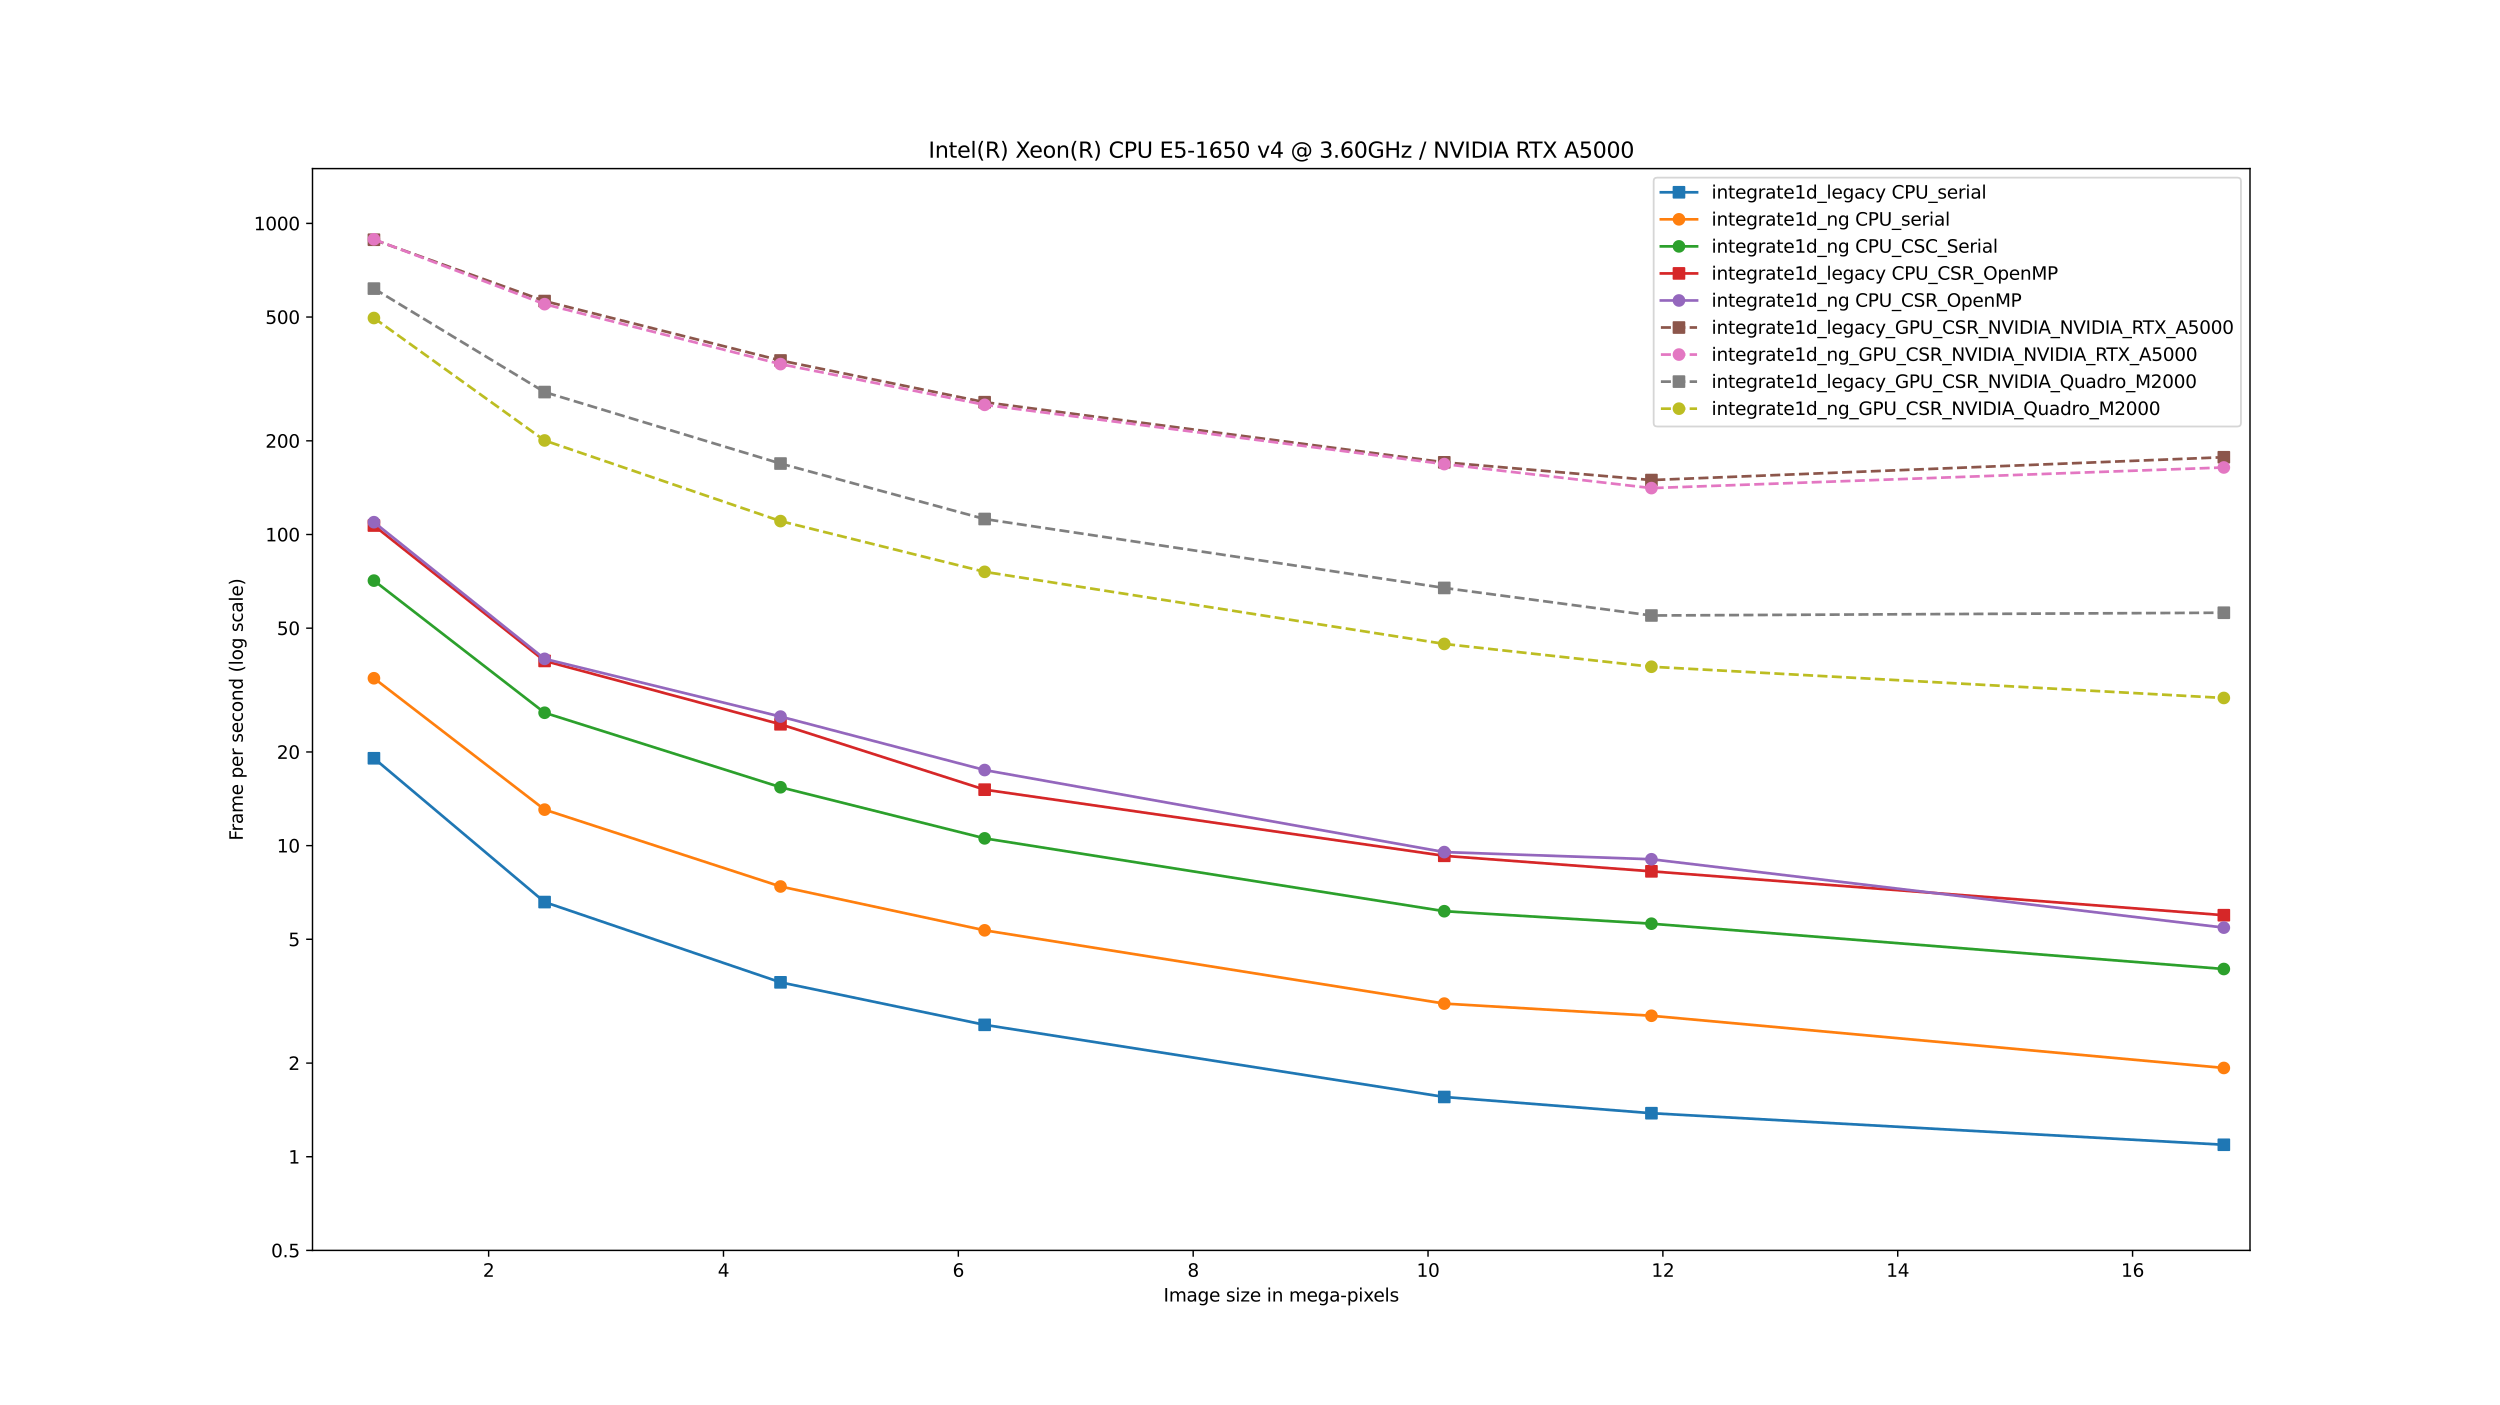 <?xml version="1.0" encoding="utf-8" standalone="no"?>
<!DOCTYPE svg PUBLIC "-//W3C//DTD SVG 1.1//EN"
  "http://www.w3.org/Graphics/SVG/1.1/DTD/svg11.dtd">
<svg xmlns:xlink="http://www.w3.org/1999/xlink" width="1382.4pt" height="776.88pt" viewBox="0 0 1382.4 776.88" xmlns="http://www.w3.org/2000/svg" version="1.1">
 <defs>
  <style type="text/css">*{stroke-linejoin: round; stroke-linecap: butt}</style>
 </defs>
 <g id="figure_1">
  <g id="patch_1">
   <path d="M 0 776.88
L 1382.4 776.88
L 1382.4 0
L 0 0
z
" style="fill: #ffffff"/>
  </g>
  <g id="axes_1">
   <g id="patch_2">
    <path d="M 172.8 691.423
L 1244.16 691.423
L 1244.16 93.226
L 172.8 93.226
z
" style="fill: #ffffff"/>
   </g>
   <g id="matplotlib.axis_1">
    <g id="xtick_1">
     <g id="line2d_1">
      <defs>
       <path id="m48c875e61f" d="M 0 0
L 0 3.5
" style="stroke: #000000; stroke-width: 0.8"/>
      </defs>
      <g>
       <use xlink:href="#m48c875e61f" x="270.196" y="691.423" style="stroke: #000000; stroke-width: 0.8"/>
      </g>
     </g>
     <g id="text_1">
      <!-- 2 -->
      <g transform="translate(267.015 706.022) scale(0.1 -0.1)">
       <defs>
        <path id="DejaVuSans-32" d="M 1228 531
L 3431 531
L 3431 0
L 469 0
L 469 531
Q 828 903 1448 1529
Q 2069 2156 2228 2338
Q 2531 2678 2651 2914
Q 2772 3150 2772 3378
Q 2772 3750 2511 3984
Q 2250 4219 1831 4219
Q 1534 4219 1204 4116
Q 875 4013 500 3803
L 500 4441
Q 881 4594 1212 4672
Q 1544 4750 1819 4750
Q 2544 4750 2975 4387
Q 3406 4025 3406 3419
Q 3406 3131 3298 2873
Q 3191 2616 2906 2266
Q 2828 2175 2409 1742
Q 1991 1309 1228 531
z
" transform="scale(0.016)"/>
       </defs>
       <use xlink:href="#DejaVuSans-32"/>
      </g>
     </g>
    </g>
    <g id="xtick_2">
     <g id="line2d_2">
      <g>
       <use xlink:href="#m48c875e61f" x="400.058" y="691.423" style="stroke: #000000; stroke-width: 0.8"/>
      </g>
     </g>
     <g id="text_2">
      <!-- 4 -->
      <g transform="translate(396.877 706.022) scale(0.1 -0.1)">
       <defs>
        <path id="DejaVuSans-34" d="M 2419 4116
L 825 1625
L 2419 1625
L 2419 4116
z
M 2253 4666
L 3047 4666
L 3047 1625
L 3713 1625
L 3713 1100
L 3047 1100
L 3047 0
L 2419 0
L 2419 1100
L 313 1100
L 313 1709
L 2253 4666
z
" transform="scale(0.016)"/>
       </defs>
       <use xlink:href="#DejaVuSans-34"/>
      </g>
     </g>
    </g>
    <g id="xtick_3">
     <g id="line2d_3">
      <g>
       <use xlink:href="#m48c875e61f" x="529.92" y="691.423" style="stroke: #000000; stroke-width: 0.8"/>
      </g>
     </g>
     <g id="text_3">
      <!-- 6 -->
      <g transform="translate(526.739 706.022) scale(0.1 -0.1)">
       <defs>
        <path id="DejaVuSans-36" d="M 2113 2584
Q 1688 2584 1439 2293
Q 1191 2003 1191 1497
Q 1191 994 1439 701
Q 1688 409 2113 409
Q 2538 409 2786 701
Q 3034 994 3034 1497
Q 3034 2003 2786 2293
Q 2538 2584 2113 2584
z
M 3366 4563
L 3366 3988
Q 3128 4100 2886 4159
Q 2644 4219 2406 4219
Q 1781 4219 1451 3797
Q 1122 3375 1075 2522
Q 1259 2794 1537 2939
Q 1816 3084 2150 3084
Q 2853 3084 3261 2657
Q 3669 2231 3669 1497
Q 3669 778 3244 343
Q 2819 -91 2113 -91
Q 1303 -91 875 529
Q 447 1150 447 2328
Q 447 3434 972 4092
Q 1497 4750 2381 4750
Q 2619 4750 2861 4703
Q 3103 4656 3366 4563
z
" transform="scale(0.016)"/>
       </defs>
       <use xlink:href="#DejaVuSans-36"/>
      </g>
     </g>
    </g>
    <g id="xtick_4">
     <g id="line2d_4">
      <g>
       <use xlink:href="#m48c875e61f" x="659.782" y="691.423" style="stroke: #000000; stroke-width: 0.8"/>
      </g>
     </g>
     <g id="text_4">
      <!-- 8 -->
      <g transform="translate(656.601 706.022) scale(0.1 -0.1)">
       <defs>
        <path id="DejaVuSans-38" d="M 2034 2216
Q 1584 2216 1326 1975
Q 1069 1734 1069 1313
Q 1069 891 1326 650
Q 1584 409 2034 409
Q 2484 409 2743 651
Q 3003 894 3003 1313
Q 3003 1734 2745 1975
Q 2488 2216 2034 2216
z
M 1403 2484
Q 997 2584 770 2862
Q 544 3141 544 3541
Q 544 4100 942 4425
Q 1341 4750 2034 4750
Q 2731 4750 3128 4425
Q 3525 4100 3525 3541
Q 3525 3141 3298 2862
Q 3072 2584 2669 2484
Q 3125 2378 3379 2068
Q 3634 1759 3634 1313
Q 3634 634 3220 271
Q 2806 -91 2034 -91
Q 1263 -91 848 271
Q 434 634 434 1313
Q 434 1759 690 2068
Q 947 2378 1403 2484
z
M 1172 3481
Q 1172 3119 1398 2916
Q 1625 2713 2034 2713
Q 2441 2713 2670 2916
Q 2900 3119 2900 3481
Q 2900 3844 2670 4047
Q 2441 4250 2034 4250
Q 1625 4250 1398 4047
Q 1172 3844 1172 3481
z
" transform="scale(0.016)"/>
       </defs>
       <use xlink:href="#DejaVuSans-38"/>
      </g>
     </g>
    </g>
    <g id="xtick_5">
     <g id="line2d_5">
      <g>
       <use xlink:href="#m48c875e61f" x="789.644" y="691.423" style="stroke: #000000; stroke-width: 0.8"/>
      </g>
     </g>
     <g id="text_5">
      <!-- 10 -->
      <g transform="translate(783.281 706.022) scale(0.1 -0.1)">
       <defs>
        <path id="DejaVuSans-31" d="M 794 531
L 1825 531
L 1825 4091
L 703 3866
L 703 4441
L 1819 4666
L 2450 4666
L 2450 531
L 3481 531
L 3481 0
L 794 0
L 794 531
z
" transform="scale(0.016)"/>
        <path id="DejaVuSans-30" d="M 2034 4250
Q 1547 4250 1301 3770
Q 1056 3291 1056 2328
Q 1056 1369 1301 889
Q 1547 409 2034 409
Q 2525 409 2770 889
Q 3016 1369 3016 2328
Q 3016 3291 2770 3770
Q 2525 4250 2034 4250
z
M 2034 4750
Q 2819 4750 3233 4129
Q 3647 3509 3647 2328
Q 3647 1150 3233 529
Q 2819 -91 2034 -91
Q 1250 -91 836 529
Q 422 1150 422 2328
Q 422 3509 836 4129
Q 1250 4750 2034 4750
z
" transform="scale(0.016)"/>
       </defs>
       <use xlink:href="#DejaVuSans-31"/>
       <use xlink:href="#DejaVuSans-30" x="63.623"/>
      </g>
     </g>
    </g>
    <g id="xtick_6">
     <g id="line2d_6">
      <g>
       <use xlink:href="#m48c875e61f" x="919.505" y="691.423" style="stroke: #000000; stroke-width: 0.8"/>
      </g>
     </g>
     <g id="text_6">
      <!-- 12 -->
      <g transform="translate(913.143 706.022) scale(0.1 -0.1)">
       <use xlink:href="#DejaVuSans-31"/>
       <use xlink:href="#DejaVuSans-32" x="63.623"/>
      </g>
     </g>
    </g>
    <g id="xtick_7">
     <g id="line2d_7">
      <g>
       <use xlink:href="#m48c875e61f" x="1049.367" y="691.423" style="stroke: #000000; stroke-width: 0.8"/>
      </g>
     </g>
     <g id="text_7">
      <!-- 14 -->
      <g transform="translate(1043.005 706.022) scale(0.1 -0.1)">
       <use xlink:href="#DejaVuSans-31"/>
       <use xlink:href="#DejaVuSans-34" x="63.623"/>
      </g>
     </g>
    </g>
    <g id="xtick_8">
     <g id="line2d_8">
      <g>
       <use xlink:href="#m48c875e61f" x="1179.229" y="691.423" style="stroke: #000000; stroke-width: 0.8"/>
      </g>
     </g>
     <g id="text_8">
      <!-- 16 -->
      <g transform="translate(1172.867 706.022) scale(0.1 -0.1)">
       <use xlink:href="#DejaVuSans-31"/>
       <use xlink:href="#DejaVuSans-36" x="63.623"/>
      </g>
     </g>
    </g>
    <g id="text_9">
     <!-- Image size in mega-pixels -->
     <g transform="translate(643.375 719.7) scale(0.1 -0.1)">
      <defs>
       <path id="DejaVuSans-49" d="M 628 4666
L 1259 4666
L 1259 0
L 628 0
L 628 4666
z
" transform="scale(0.016)"/>
       <path id="DejaVuSans-6d" d="M 3328 2828
Q 3544 3216 3844 3400
Q 4144 3584 4550 3584
Q 5097 3584 5394 3201
Q 5691 2819 5691 2113
L 5691 0
L 5113 0
L 5113 2094
Q 5113 2597 4934 2840
Q 4756 3084 4391 3084
Q 3944 3084 3684 2787
Q 3425 2491 3425 1978
L 3425 0
L 2847 0
L 2847 2094
Q 2847 2600 2669 2842
Q 2491 3084 2119 3084
Q 1678 3084 1418 2786
Q 1159 2488 1159 1978
L 1159 0
L 581 0
L 581 3500
L 1159 3500
L 1159 2956
Q 1356 3278 1631 3431
Q 1906 3584 2284 3584
Q 2666 3584 2933 3390
Q 3200 3197 3328 2828
z
" transform="scale(0.016)"/>
       <path id="DejaVuSans-61" d="M 2194 1759
Q 1497 1759 1228 1600
Q 959 1441 959 1056
Q 959 750 1161 570
Q 1363 391 1709 391
Q 2188 391 2477 730
Q 2766 1069 2766 1631
L 2766 1759
L 2194 1759
z
M 3341 1997
L 3341 0
L 2766 0
L 2766 531
Q 2569 213 2275 61
Q 1981 -91 1556 -91
Q 1019 -91 701 211
Q 384 513 384 1019
Q 384 1609 779 1909
Q 1175 2209 1959 2209
L 2766 2209
L 2766 2266
Q 2766 2663 2505 2880
Q 2244 3097 1772 3097
Q 1472 3097 1187 3025
Q 903 2953 641 2809
L 641 3341
Q 956 3463 1253 3523
Q 1550 3584 1831 3584
Q 2591 3584 2966 3190
Q 3341 2797 3341 1997
z
" transform="scale(0.016)"/>
       <path id="DejaVuSans-67" d="M 2906 1791
Q 2906 2416 2648 2759
Q 2391 3103 1925 3103
Q 1463 3103 1205 2759
Q 947 2416 947 1791
Q 947 1169 1205 825
Q 1463 481 1925 481
Q 2391 481 2648 825
Q 2906 1169 2906 1791
z
M 3481 434
Q 3481 -459 3084 -895
Q 2688 -1331 1869 -1331
Q 1566 -1331 1297 -1286
Q 1028 -1241 775 -1147
L 775 -588
Q 1028 -725 1275 -790
Q 1522 -856 1778 -856
Q 2344 -856 2625 -561
Q 2906 -266 2906 331
L 2906 616
Q 2728 306 2450 153
Q 2172 0 1784 0
Q 1141 0 747 490
Q 353 981 353 1791
Q 353 2603 747 3093
Q 1141 3584 1784 3584
Q 2172 3584 2450 3431
Q 2728 3278 2906 2969
L 2906 3500
L 3481 3500
L 3481 434
z
" transform="scale(0.016)"/>
       <path id="DejaVuSans-65" d="M 3597 1894
L 3597 1613
L 953 1613
Q 991 1019 1311 708
Q 1631 397 2203 397
Q 2534 397 2845 478
Q 3156 559 3463 722
L 3463 178
Q 3153 47 2828 -22
Q 2503 -91 2169 -91
Q 1331 -91 842 396
Q 353 884 353 1716
Q 353 2575 817 3079
Q 1281 3584 2069 3584
Q 2775 3584 3186 3129
Q 3597 2675 3597 1894
z
M 3022 2063
Q 3016 2534 2758 2815
Q 2500 3097 2075 3097
Q 1594 3097 1305 2825
Q 1016 2553 972 2059
L 3022 2063
z
" transform="scale(0.016)"/>
       <path id="DejaVuSans-20" transform="scale(0.016)"/>
       <path id="DejaVuSans-73" d="M 2834 3397
L 2834 2853
Q 2591 2978 2328 3040
Q 2066 3103 1784 3103
Q 1356 3103 1142 2972
Q 928 2841 928 2578
Q 928 2378 1081 2264
Q 1234 2150 1697 2047
L 1894 2003
Q 2506 1872 2764 1633
Q 3022 1394 3022 966
Q 3022 478 2636 193
Q 2250 -91 1575 -91
Q 1294 -91 989 -36
Q 684 19 347 128
L 347 722
Q 666 556 975 473
Q 1284 391 1588 391
Q 1994 391 2212 530
Q 2431 669 2431 922
Q 2431 1156 2273 1281
Q 2116 1406 1581 1522
L 1381 1569
Q 847 1681 609 1914
Q 372 2147 372 2553
Q 372 3047 722 3315
Q 1072 3584 1716 3584
Q 2034 3584 2315 3537
Q 2597 3491 2834 3397
z
" transform="scale(0.016)"/>
       <path id="DejaVuSans-69" d="M 603 3500
L 1178 3500
L 1178 0
L 603 0
L 603 3500
z
M 603 4863
L 1178 4863
L 1178 4134
L 603 4134
L 603 4863
z
" transform="scale(0.016)"/>
       <path id="DejaVuSans-7a" d="M 353 3500
L 3084 3500
L 3084 2975
L 922 459
L 3084 459
L 3084 0
L 275 0
L 275 525
L 2438 3041
L 353 3041
L 353 3500
z
" transform="scale(0.016)"/>
       <path id="DejaVuSans-6e" d="M 3513 2113
L 3513 0
L 2938 0
L 2938 2094
Q 2938 2591 2744 2837
Q 2550 3084 2163 3084
Q 1697 3084 1428 2787
Q 1159 2491 1159 1978
L 1159 0
L 581 0
L 581 3500
L 1159 3500
L 1159 2956
Q 1366 3272 1645 3428
Q 1925 3584 2291 3584
Q 2894 3584 3203 3211
Q 3513 2838 3513 2113
z
" transform="scale(0.016)"/>
       <path id="DejaVuSans-2d" d="M 313 2009
L 1997 2009
L 1997 1497
L 313 1497
L 313 2009
z
" transform="scale(0.016)"/>
       <path id="DejaVuSans-70" d="M 1159 525
L 1159 -1331
L 581 -1331
L 581 3500
L 1159 3500
L 1159 2969
Q 1341 3281 1617 3432
Q 1894 3584 2278 3584
Q 2916 3584 3314 3078
Q 3713 2572 3713 1747
Q 3713 922 3314 415
Q 2916 -91 2278 -91
Q 1894 -91 1617 61
Q 1341 213 1159 525
z
M 3116 1747
Q 3116 2381 2855 2742
Q 2594 3103 2138 3103
Q 1681 3103 1420 2742
Q 1159 2381 1159 1747
Q 1159 1113 1420 752
Q 1681 391 2138 391
Q 2594 391 2855 752
Q 3116 1113 3116 1747
z
" transform="scale(0.016)"/>
       <path id="DejaVuSans-78" d="M 3513 3500
L 2247 1797
L 3578 0
L 2900 0
L 1881 1375
L 863 0
L 184 0
L 1544 1831
L 300 3500
L 978 3500
L 1906 2253
L 2834 3500
L 3513 3500
z
" transform="scale(0.016)"/>
       <path id="DejaVuSans-6c" d="M 603 4863
L 1178 4863
L 1178 0
L 603 0
L 603 4863
z
" transform="scale(0.016)"/>
      </defs>
      <use xlink:href="#DejaVuSans-49"/>
      <use xlink:href="#DejaVuSans-6d" x="29.492"/>
      <use xlink:href="#DejaVuSans-61" x="126.904"/>
      <use xlink:href="#DejaVuSans-67" x="188.184"/>
      <use xlink:href="#DejaVuSans-65" x="251.66"/>
      <use xlink:href="#DejaVuSans-20" x="313.184"/>
      <use xlink:href="#DejaVuSans-73" x="344.971"/>
      <use xlink:href="#DejaVuSans-69" x="397.07"/>
      <use xlink:href="#DejaVuSans-7a" x="424.854"/>
      <use xlink:href="#DejaVuSans-65" x="477.344"/>
      <use xlink:href="#DejaVuSans-20" x="538.867"/>
      <use xlink:href="#DejaVuSans-69" x="570.654"/>
      <use xlink:href="#DejaVuSans-6e" x="598.438"/>
      <use xlink:href="#DejaVuSans-20" x="661.816"/>
      <use xlink:href="#DejaVuSans-6d" x="693.604"/>
      <use xlink:href="#DejaVuSans-65" x="791.016"/>
      <use xlink:href="#DejaVuSans-67" x="852.539"/>
      <use xlink:href="#DejaVuSans-61" x="916.016"/>
      <use xlink:href="#DejaVuSans-2d" x="977.295"/>
      <use xlink:href="#DejaVuSans-70" x="1013.379"/>
      <use xlink:href="#DejaVuSans-69" x="1076.855"/>
      <use xlink:href="#DejaVuSans-78" x="1104.639"/>
      <use xlink:href="#DejaVuSans-65" x="1160.693"/>
      <use xlink:href="#DejaVuSans-6c" x="1222.217"/>
      <use xlink:href="#DejaVuSans-73" x="1250"/>
     </g>
    </g>
   </g>
   <g id="matplotlib.axis_2">
    <g id="ytick_1">
     <g id="line2d_9">
      <defs>
       <path id="m43c5c217c2" d="M 0 0
L -3.5 0
" style="stroke: #000000; stroke-width: 0.8"/>
      </defs>
      <g>
       <use xlink:href="#m43c5c217c2" x="172.8" y="691.423" style="stroke: #000000; stroke-width: 0.8"/>
      </g>
     </g>
     <g id="text_10">
      <!-- 0.5 -->
      <g transform="translate(149.897 695.222) scale(0.1 -0.1)">
       <defs>
        <path id="DejaVuSans-2e" d="M 684 794
L 1344 794
L 1344 0
L 684 0
L 684 794
z
" transform="scale(0.016)"/>
        <path id="DejaVuSans-35" d="M 691 4666
L 3169 4666
L 3169 4134
L 1269 4134
L 1269 2991
Q 1406 3038 1543 3061
Q 1681 3084 1819 3084
Q 2600 3084 3056 2656
Q 3513 2228 3513 1497
Q 3513 744 3044 326
Q 2575 -91 1722 -91
Q 1428 -91 1123 -41
Q 819 9 494 109
L 494 744
Q 775 591 1075 516
Q 1375 441 1709 441
Q 2250 441 2565 725
Q 2881 1009 2881 1497
Q 2881 1984 2565 2268
Q 2250 2553 1709 2553
Q 1456 2553 1204 2497
Q 953 2441 691 2322
L 691 4666
z
" transform="scale(0.016)"/>
       </defs>
       <use xlink:href="#DejaVuSans-30"/>
       <use xlink:href="#DejaVuSans-2e" x="63.623"/>
       <use xlink:href="#DejaVuSans-35" x="95.41"/>
      </g>
     </g>
    </g>
    <g id="ytick_2">
     <g id="line2d_10">
      <g>
       <use xlink:href="#m43c5c217c2" x="172.8" y="639.635" style="stroke: #000000; stroke-width: 0.8"/>
      </g>
     </g>
     <g id="text_11">
      <!-- 1 -->
      <g transform="translate(159.438 643.434) scale(0.1 -0.1)">
       <use xlink:href="#DejaVuSans-31"/>
      </g>
     </g>
    </g>
    <g id="ytick_3">
     <g id="line2d_11">
      <g>
       <use xlink:href="#m43c5c217c2" x="172.8" y="587.846" style="stroke: #000000; stroke-width: 0.8"/>
      </g>
     </g>
     <g id="text_12">
      <!-- 2 -->
      <g transform="translate(159.438 591.645) scale(0.1 -0.1)">
       <use xlink:href="#DejaVuSans-32"/>
      </g>
     </g>
    </g>
    <g id="ytick_4">
     <g id="line2d_12">
      <g>
       <use xlink:href="#m43c5c217c2" x="172.8" y="519.385" style="stroke: #000000; stroke-width: 0.8"/>
      </g>
     </g>
     <g id="text_13">
      <!-- 5 -->
      <g transform="translate(159.438 523.184) scale(0.1 -0.1)">
       <use xlink:href="#DejaVuSans-35"/>
      </g>
     </g>
    </g>
    <g id="ytick_5">
     <g id="line2d_13">
      <g>
       <use xlink:href="#m43c5c217c2" x="172.8" y="467.596" style="stroke: #000000; stroke-width: 0.8"/>
      </g>
     </g>
     <g id="text_14">
      <!-- 10 -->
      <g transform="translate(153.075 471.396) scale(0.1 -0.1)">
       <use xlink:href="#DejaVuSans-31"/>
       <use xlink:href="#DejaVuSans-30" x="63.623"/>
      </g>
     </g>
    </g>
    <g id="ytick_6">
     <g id="line2d_14">
      <g>
       <use xlink:href="#m43c5c217c2" x="172.8" y="415.808" style="stroke: #000000; stroke-width: 0.8"/>
      </g>
     </g>
     <g id="text_15">
      <!-- 20 -->
      <g transform="translate(153.075 419.607) scale(0.1 -0.1)">
       <use xlink:href="#DejaVuSans-32"/>
       <use xlink:href="#DejaVuSans-30" x="63.623"/>
      </g>
     </g>
    </g>
    <g id="ytick_7">
     <g id="line2d_15">
      <g>
       <use xlink:href="#m43c5c217c2" x="172.8" y="347.347" style="stroke: #000000; stroke-width: 0.8"/>
      </g>
     </g>
     <g id="text_16">
      <!-- 50 -->
      <g transform="translate(153.075 351.146) scale(0.1 -0.1)">
       <use xlink:href="#DejaVuSans-35"/>
       <use xlink:href="#DejaVuSans-30" x="63.623"/>
      </g>
     </g>
    </g>
    <g id="ytick_8">
     <g id="line2d_16">
      <g>
       <use xlink:href="#m43c5c217c2" x="172.8" y="295.558" style="stroke: #000000; stroke-width: 0.8"/>
      </g>
     </g>
     <g id="text_17">
      <!-- 100 -->
      <g transform="translate(146.713 299.357) scale(0.1 -0.1)">
       <use xlink:href="#DejaVuSans-31"/>
       <use xlink:href="#DejaVuSans-30" x="63.623"/>
       <use xlink:href="#DejaVuSans-30" x="127.246"/>
      </g>
     </g>
    </g>
    <g id="ytick_9">
     <g id="line2d_17">
      <g>
       <use xlink:href="#m43c5c217c2" x="172.8" y="243.77" style="stroke: #000000; stroke-width: 0.8"/>
      </g>
     </g>
     <g id="text_18">
      <!-- 200 -->
      <g transform="translate(146.713 247.569) scale(0.1 -0.1)">
       <use xlink:href="#DejaVuSans-32"/>
       <use xlink:href="#DejaVuSans-30" x="63.623"/>
       <use xlink:href="#DejaVuSans-30" x="127.246"/>
      </g>
     </g>
    </g>
    <g id="ytick_10">
     <g id="line2d_18">
      <g>
       <use xlink:href="#m43c5c217c2" x="172.8" y="175.309" style="stroke: #000000; stroke-width: 0.8"/>
      </g>
     </g>
     <g id="text_19">
      <!-- 500 -->
      <g transform="translate(146.713 179.108) scale(0.1 -0.1)">
       <use xlink:href="#DejaVuSans-35"/>
       <use xlink:href="#DejaVuSans-30" x="63.623"/>
       <use xlink:href="#DejaVuSans-30" x="127.246"/>
      </g>
     </g>
    </g>
    <g id="ytick_11">
     <g id="line2d_19">
      <g>
       <use xlink:href="#m43c5c217c2" x="172.8" y="123.52" style="stroke: #000000; stroke-width: 0.8"/>
      </g>
     </g>
     <g id="text_20">
      <!-- 1000 -->
      <g transform="translate(140.35 127.319) scale(0.1 -0.1)">
       <use xlink:href="#DejaVuSans-31"/>
       <use xlink:href="#DejaVuSans-30" x="63.623"/>
       <use xlink:href="#DejaVuSans-30" x="127.246"/>
       <use xlink:href="#DejaVuSans-30" x="190.869"/>
      </g>
     </g>
    </g>
    <g id="text_21">
     <!-- Frame per second (log scale) -->
     <g transform="translate(134.27 464.807) rotate(-90) scale(0.1 -0.1)">
      <defs>
       <path id="DejaVuSans-46" d="M 628 4666
L 3309 4666
L 3309 4134
L 1259 4134
L 1259 2759
L 3109 2759
L 3109 2228
L 1259 2228
L 1259 0
L 628 0
L 628 4666
z
" transform="scale(0.016)"/>
       <path id="DejaVuSans-72" d="M 2631 2963
Q 2534 3019 2420 3045
Q 2306 3072 2169 3072
Q 1681 3072 1420 2755
Q 1159 2438 1159 1844
L 1159 0
L 581 0
L 581 3500
L 1159 3500
L 1159 2956
Q 1341 3275 1631 3429
Q 1922 3584 2338 3584
Q 2397 3584 2469 3576
Q 2541 3569 2628 3553
L 2631 2963
z
" transform="scale(0.016)"/>
       <path id="DejaVuSans-63" d="M 3122 3366
L 3122 2828
Q 2878 2963 2633 3030
Q 2388 3097 2138 3097
Q 1578 3097 1268 2742
Q 959 2388 959 1747
Q 959 1106 1268 751
Q 1578 397 2138 397
Q 2388 397 2633 464
Q 2878 531 3122 666
L 3122 134
Q 2881 22 2623 -34
Q 2366 -91 2075 -91
Q 1284 -91 818 406
Q 353 903 353 1747
Q 353 2603 823 3093
Q 1294 3584 2113 3584
Q 2378 3584 2631 3529
Q 2884 3475 3122 3366
z
" transform="scale(0.016)"/>
       <path id="DejaVuSans-6f" d="M 1959 3097
Q 1497 3097 1228 2736
Q 959 2375 959 1747
Q 959 1119 1226 758
Q 1494 397 1959 397
Q 2419 397 2687 759
Q 2956 1122 2956 1747
Q 2956 2369 2687 2733
Q 2419 3097 1959 3097
z
M 1959 3584
Q 2709 3584 3137 3096
Q 3566 2609 3566 1747
Q 3566 888 3137 398
Q 2709 -91 1959 -91
Q 1206 -91 779 398
Q 353 888 353 1747
Q 353 2609 779 3096
Q 1206 3584 1959 3584
z
" transform="scale(0.016)"/>
       <path id="DejaVuSans-64" d="M 2906 2969
L 2906 4863
L 3481 4863
L 3481 0
L 2906 0
L 2906 525
Q 2725 213 2448 61
Q 2172 -91 1784 -91
Q 1150 -91 751 415
Q 353 922 353 1747
Q 353 2572 751 3078
Q 1150 3584 1784 3584
Q 2172 3584 2448 3432
Q 2725 3281 2906 2969
z
M 947 1747
Q 947 1113 1208 752
Q 1469 391 1925 391
Q 2381 391 2643 752
Q 2906 1113 2906 1747
Q 2906 2381 2643 2742
Q 2381 3103 1925 3103
Q 1469 3103 1208 2742
Q 947 2381 947 1747
z
" transform="scale(0.016)"/>
       <path id="DejaVuSans-28" d="M 1984 4856
Q 1566 4138 1362 3434
Q 1159 2731 1159 2009
Q 1159 1288 1364 580
Q 1569 -128 1984 -844
L 1484 -844
Q 1016 -109 783 600
Q 550 1309 550 2009
Q 550 2706 781 3412
Q 1013 4119 1484 4856
L 1984 4856
z
" transform="scale(0.016)"/>
       <path id="DejaVuSans-29" d="M 513 4856
L 1013 4856
Q 1481 4119 1714 3412
Q 1947 2706 1947 2009
Q 1947 1309 1714 600
Q 1481 -109 1013 -844
L 513 -844
Q 928 -128 1133 580
Q 1338 1288 1338 2009
Q 1338 2731 1133 3434
Q 928 4138 513 4856
z
" transform="scale(0.016)"/>
      </defs>
      <use xlink:href="#DejaVuSans-46"/>
      <use xlink:href="#DejaVuSans-72" x="50.27"/>
      <use xlink:href="#DejaVuSans-61" x="91.383"/>
      <use xlink:href="#DejaVuSans-6d" x="152.662"/>
      <use xlink:href="#DejaVuSans-65" x="250.074"/>
      <use xlink:href="#DejaVuSans-20" x="311.598"/>
      <use xlink:href="#DejaVuSans-70" x="343.385"/>
      <use xlink:href="#DejaVuSans-65" x="406.861"/>
      <use xlink:href="#DejaVuSans-72" x="468.385"/>
      <use xlink:href="#DejaVuSans-20" x="509.498"/>
      <use xlink:href="#DejaVuSans-73" x="541.285"/>
      <use xlink:href="#DejaVuSans-65" x="593.385"/>
      <use xlink:href="#DejaVuSans-63" x="654.908"/>
      <use xlink:href="#DejaVuSans-6f" x="709.889"/>
      <use xlink:href="#DejaVuSans-6e" x="771.07"/>
      <use xlink:href="#DejaVuSans-64" x="834.449"/>
      <use xlink:href="#DejaVuSans-20" x="897.926"/>
      <use xlink:href="#DejaVuSans-28" x="929.713"/>
      <use xlink:href="#DejaVuSans-6c" x="968.727"/>
      <use xlink:href="#DejaVuSans-6f" x="996.51"/>
      <use xlink:href="#DejaVuSans-67" x="1057.691"/>
      <use xlink:href="#DejaVuSans-20" x="1121.168"/>
      <use xlink:href="#DejaVuSans-73" x="1152.955"/>
      <use xlink:href="#DejaVuSans-63" x="1205.055"/>
      <use xlink:href="#DejaVuSans-61" x="1260.035"/>
      <use xlink:href="#DejaVuSans-6c" x="1321.314"/>
      <use xlink:href="#DejaVuSans-65" x="1349.098"/>
      <use xlink:href="#DejaVuSans-29" x="1410.621"/>
     </g>
    </g>
   </g>
   <g id="line2d_20">
    <path d="M 206.771 419.286
L 301.138 498.81
L 431.594 543.197
L 544.465 566.691
L 798.623 606.578
L 913.175 615.563
L 1229.694 633.01
" clip-path="url(#p6cf3cebe68)" style="fill: none; stroke: #1f77b4; stroke-width: 1.5; stroke-linecap: square"/>
    <defs>
     <path id="m1c690916a6" d="M -3 3
L 3 3
L 3 -3
L -3 -3
z
" style="stroke: #1f77b4; stroke-linejoin: miter"/>
    </defs>
    <g clip-path="url(#p6cf3cebe68)">
     <use xlink:href="#m1c690916a6" x="206.771" y="419.286" style="fill: #1f77b4; stroke: #1f77b4; stroke-linejoin: miter"/>
     <use xlink:href="#m1c690916a6" x="301.138" y="498.81" style="fill: #1f77b4; stroke: #1f77b4; stroke-linejoin: miter"/>
     <use xlink:href="#m1c690916a6" x="431.594" y="543.197" style="fill: #1f77b4; stroke: #1f77b4; stroke-linejoin: miter"/>
     <use xlink:href="#m1c690916a6" x="544.465" y="566.691" style="fill: #1f77b4; stroke: #1f77b4; stroke-linejoin: miter"/>
     <use xlink:href="#m1c690916a6" x="798.623" y="606.578" style="fill: #1f77b4; stroke: #1f77b4; stroke-linejoin: miter"/>
     <use xlink:href="#m1c690916a6" x="913.175" y="615.563" style="fill: #1f77b4; stroke: #1f77b4; stroke-linejoin: miter"/>
     <use xlink:href="#m1c690916a6" x="1229.694" y="633.01" style="fill: #1f77b4; stroke: #1f77b4; stroke-linejoin: miter"/>
    </g>
   </g>
   <g id="line2d_21">
    <path d="M 206.771 375.041
L 301.138 447.692
L 431.594 490.194
L 544.465 514.433
L 798.623 554.951
L 913.175 561.673
L 1229.694 590.542
" clip-path="url(#p6cf3cebe68)" style="fill: none; stroke: #ff7f0e; stroke-width: 1.5; stroke-linecap: square"/>
    <defs>
     <path id="m74e39e477b" d="M 0 3
C 0.796 3 1.559 2.684 2.121 2.121
C 2.684 1.559 3 0.796 3 0
C 3 -0.796 2.684 -1.559 2.121 -2.121
C 1.559 -2.684 0.796 -3 0 -3
C -0.796 -3 -1.559 -2.684 -2.121 -2.121
C -2.684 -1.559 -3 -0.796 -3 0
C -3 0.796 -2.684 1.559 -2.121 2.121
C -1.559 2.684 -0.796 3 0 3
z
" style="stroke: #ff7f0e"/>
    </defs>
    <g clip-path="url(#p6cf3cebe68)">
     <use xlink:href="#m74e39e477b" x="206.771" y="375.041" style="fill: #ff7f0e; stroke: #ff7f0e"/>
     <use xlink:href="#m74e39e477b" x="301.138" y="447.692" style="fill: #ff7f0e; stroke: #ff7f0e"/>
     <use xlink:href="#m74e39e477b" x="431.594" y="490.194" style="fill: #ff7f0e; stroke: #ff7f0e"/>
     <use xlink:href="#m74e39e477b" x="544.465" y="514.433" style="fill: #ff7f0e; stroke: #ff7f0e"/>
     <use xlink:href="#m74e39e477b" x="798.623" y="554.951" style="fill: #ff7f0e; stroke: #ff7f0e"/>
     <use xlink:href="#m74e39e477b" x="913.175" y="561.673" style="fill: #ff7f0e; stroke: #ff7f0e"/>
     <use xlink:href="#m74e39e477b" x="1229.694" y="590.542" style="fill: #ff7f0e; stroke: #ff7f0e"/>
    </g>
   </g>
   <g id="line2d_22">
    <path d="M 206.771 321.059
L 301.138 394.121
L 431.594 435.321
L 544.465 463.58
L 798.623 503.868
L 913.175 510.77
L 1229.694 535.826
" clip-path="url(#p6cf3cebe68)" style="fill: none; stroke: #2ca02c; stroke-width: 1.5; stroke-linecap: square"/>
    <defs>
     <path id="m84deae7019" d="M 0 3
C 0.796 3 1.559 2.684 2.121 2.121
C 2.684 1.559 3 0.796 3 0
C 3 -0.796 2.684 -1.559 2.121 -2.121
C 1.559 -2.684 0.796 -3 0 -3
C -0.796 -3 -1.559 -2.684 -2.121 -2.121
C -2.684 -1.559 -3 -0.796 -3 0
C -3 0.796 -2.684 1.559 -2.121 2.121
C -1.559 2.684 -0.796 3 0 3
z
" style="stroke: #2ca02c"/>
    </defs>
    <g clip-path="url(#p6cf3cebe68)">
     <use xlink:href="#m84deae7019" x="206.771" y="321.059" style="fill: #2ca02c; stroke: #2ca02c"/>
     <use xlink:href="#m84deae7019" x="301.138" y="394.121" style="fill: #2ca02c; stroke: #2ca02c"/>
     <use xlink:href="#m84deae7019" x="431.594" y="435.321" style="fill: #2ca02c; stroke: #2ca02c"/>
     <use xlink:href="#m84deae7019" x="544.465" y="463.58" style="fill: #2ca02c; stroke: #2ca02c"/>
     <use xlink:href="#m84deae7019" x="798.623" y="503.868" style="fill: #2ca02c; stroke: #2ca02c"/>
     <use xlink:href="#m84deae7019" x="913.175" y="510.77" style="fill: #2ca02c; stroke: #2ca02c"/>
     <use xlink:href="#m84deae7019" x="1229.694" y="535.826" style="fill: #2ca02c; stroke: #2ca02c"/>
    </g>
   </g>
   <g id="line2d_23">
    <path d="M 206.771 290.607
L 301.138 365.468
L 431.594 400.509
L 544.465 436.644
L 798.623 473.243
L 913.175 481.813
L 1229.694 506.076
" clip-path="url(#p6cf3cebe68)" style="fill: none; stroke: #d62728; stroke-width: 1.5; stroke-linecap: square"/>
    <defs>
     <path id="m9d6a023286" d="M -3 3
L 3 3
L 3 -3
L -3 -3
z
" style="stroke: #d62728; stroke-linejoin: miter"/>
    </defs>
    <g clip-path="url(#p6cf3cebe68)">
     <use xlink:href="#m9d6a023286" x="206.771" y="290.607" style="fill: #d62728; stroke: #d62728; stroke-linejoin: miter"/>
     <use xlink:href="#m9d6a023286" x="301.138" y="365.468" style="fill: #d62728; stroke: #d62728; stroke-linejoin: miter"/>
     <use xlink:href="#m9d6a023286" x="431.594" y="400.509" style="fill: #d62728; stroke: #d62728; stroke-linejoin: miter"/>
     <use xlink:href="#m9d6a023286" x="544.465" y="436.644" style="fill: #d62728; stroke: #d62728; stroke-linejoin: miter"/>
     <use xlink:href="#m9d6a023286" x="798.623" y="473.243" style="fill: #d62728; stroke: #d62728; stroke-linejoin: miter"/>
     <use xlink:href="#m9d6a023286" x="913.175" y="481.813" style="fill: #d62728; stroke: #d62728; stroke-linejoin: miter"/>
     <use xlink:href="#m9d6a023286" x="1229.694" y="506.076" style="fill: #d62728; stroke: #d62728; stroke-linejoin: miter"/>
    </g>
   </g>
   <g id="line2d_24">
    <path d="M 206.771 288.751
L 301.138 364.318
L 431.594 396.243
L 544.465 425.805
L 798.623 471.176
L 913.175 475.134
L 1229.694 512.941
" clip-path="url(#p6cf3cebe68)" style="fill: none; stroke: #9467bd; stroke-width: 1.5; stroke-linecap: square"/>
    <defs>
     <path id="mcfb9e65ff0" d="M 0 3
C 0.796 3 1.559 2.684 2.121 2.121
C 2.684 1.559 3 0.796 3 0
C 3 -0.796 2.684 -1.559 2.121 -2.121
C 1.559 -2.684 0.796 -3 0 -3
C -0.796 -3 -1.559 -2.684 -2.121 -2.121
C -2.684 -1.559 -3 -0.796 -3 0
C -3 0.796 -2.684 1.559 -2.121 2.121
C -1.559 2.684 -0.796 3 0 3
z
" style="stroke: #9467bd"/>
    </defs>
    <g clip-path="url(#p6cf3cebe68)">
     <use xlink:href="#mcfb9e65ff0" x="206.771" y="288.751" style="fill: #9467bd; stroke: #9467bd"/>
     <use xlink:href="#mcfb9e65ff0" x="301.138" y="364.318" style="fill: #9467bd; stroke: #9467bd"/>
     <use xlink:href="#mcfb9e65ff0" x="431.594" y="396.243" style="fill: #9467bd; stroke: #9467bd"/>
     <use xlink:href="#mcfb9e65ff0" x="544.465" y="425.805" style="fill: #9467bd; stroke: #9467bd"/>
     <use xlink:href="#mcfb9e65ff0" x="798.623" y="471.176" style="fill: #9467bd; stroke: #9467bd"/>
     <use xlink:href="#mcfb9e65ff0" x="913.175" y="475.134" style="fill: #9467bd; stroke: #9467bd"/>
     <use xlink:href="#mcfb9e65ff0" x="1229.694" y="512.941" style="fill: #9467bd; stroke: #9467bd"/>
    </g>
   </g>
   <g id="line2d_25">
    <path d="M 206.771 132.553
L 301.138 166.473
L 431.594 199.328
L 544.465 222.403
L 798.623 255.637
L 913.175 265.453
L 1229.694 252.83
" clip-path="url(#p6cf3cebe68)" style="fill: none; stroke-dasharray: 5.55,2.4; stroke-dashoffset: 0; stroke: #8c564b; stroke-width: 1.5"/>
    <defs>
     <path id="macea0d7a02" d="M -3 3
L 3 3
L 3 -3
L -3 -3
z
" style="stroke: #8c564b; stroke-linejoin: miter"/>
    </defs>
    <g clip-path="url(#p6cf3cebe68)">
     <use xlink:href="#macea0d7a02" x="206.771" y="132.553" style="fill: #8c564b; stroke: #8c564b; stroke-linejoin: miter"/>
     <use xlink:href="#macea0d7a02" x="301.138" y="166.473" style="fill: #8c564b; stroke: #8c564b; stroke-linejoin: miter"/>
     <use xlink:href="#macea0d7a02" x="431.594" y="199.328" style="fill: #8c564b; stroke: #8c564b; stroke-linejoin: miter"/>
     <use xlink:href="#macea0d7a02" x="544.465" y="222.403" style="fill: #8c564b; stroke: #8c564b; stroke-linejoin: miter"/>
     <use xlink:href="#macea0d7a02" x="798.623" y="255.637" style="fill: #8c564b; stroke: #8c564b; stroke-linejoin: miter"/>
     <use xlink:href="#macea0d7a02" x="913.175" y="265.453" style="fill: #8c564b; stroke: #8c564b; stroke-linejoin: miter"/>
     <use xlink:href="#macea0d7a02" x="1229.694" y="252.83" style="fill: #8c564b; stroke: #8c564b; stroke-linejoin: miter"/>
    </g>
   </g>
   <g id="line2d_26">
    <path d="M 206.771 132.328
L 301.138 168.19
L 431.594 201.342
L 544.465 223.859
L 798.623 256.628
L 913.175 269.902
L 1229.694 258.49
" clip-path="url(#p6cf3cebe68)" style="fill: none; stroke-dasharray: 5.55,2.4; stroke-dashoffset: 0; stroke: #e377c2; stroke-width: 1.5"/>
    <defs>
     <path id="m732845e3bd" d="M 0 3
C 0.796 3 1.559 2.684 2.121 2.121
C 2.684 1.559 3 0.796 3 0
C 3 -0.796 2.684 -1.559 2.121 -2.121
C 1.559 -2.684 0.796 -3 0 -3
C -0.796 -3 -1.559 -2.684 -2.121 -2.121
C -2.684 -1.559 -3 -0.796 -3 0
C -3 0.796 -2.684 1.559 -2.121 2.121
C -1.559 2.684 -0.796 3 0 3
z
" style="stroke: #e377c2"/>
    </defs>
    <g clip-path="url(#p6cf3cebe68)">
     <use xlink:href="#m732845e3bd" x="206.771" y="132.328" style="fill: #e377c2; stroke: #e377c2"/>
     <use xlink:href="#m732845e3bd" x="301.138" y="168.19" style="fill: #e377c2; stroke: #e377c2"/>
     <use xlink:href="#m732845e3bd" x="431.594" y="201.342" style="fill: #e377c2; stroke: #e377c2"/>
     <use xlink:href="#m732845e3bd" x="544.465" y="223.859" style="fill: #e377c2; stroke: #e377c2"/>
     <use xlink:href="#m732845e3bd" x="798.623" y="256.628" style="fill: #e377c2; stroke: #e377c2"/>
     <use xlink:href="#m732845e3bd" x="913.175" y="269.902" style="fill: #e377c2; stroke: #e377c2"/>
     <use xlink:href="#m732845e3bd" x="1229.694" y="258.49" style="fill: #e377c2; stroke: #e377c2"/>
    </g>
   </g>
   <g id="line2d_27">
    <path d="M 206.771 159.593
L 301.138 216.812
L 431.594 256.323
L 544.465 287.002
L 798.623 325.105
L 913.175 340.344
L 1229.694 338.814
" clip-path="url(#p6cf3cebe68)" style="fill: none; stroke-dasharray: 5.55,2.4; stroke-dashoffset: 0; stroke: #7f7f7f; stroke-width: 1.5"/>
    <defs>
     <path id="m6f1ce9b274" d="M -3 3
L 3 3
L 3 -3
L -3 -3
z
" style="stroke: #7f7f7f; stroke-linejoin: miter"/>
    </defs>
    <g clip-path="url(#p6cf3cebe68)">
     <use xlink:href="#m6f1ce9b274" x="206.771" y="159.593" style="fill: #7f7f7f; stroke: #7f7f7f; stroke-linejoin: miter"/>
     <use xlink:href="#m6f1ce9b274" x="301.138" y="216.812" style="fill: #7f7f7f; stroke: #7f7f7f; stroke-linejoin: miter"/>
     <use xlink:href="#m6f1ce9b274" x="431.594" y="256.323" style="fill: #7f7f7f; stroke: #7f7f7f; stroke-linejoin: miter"/>
     <use xlink:href="#m6f1ce9b274" x="544.465" y="287.002" style="fill: #7f7f7f; stroke: #7f7f7f; stroke-linejoin: miter"/>
     <use xlink:href="#m6f1ce9b274" x="798.623" y="325.105" style="fill: #7f7f7f; stroke: #7f7f7f; stroke-linejoin: miter"/>
     <use xlink:href="#m6f1ce9b274" x="913.175" y="340.344" style="fill: #7f7f7f; stroke: #7f7f7f; stroke-linejoin: miter"/>
     <use xlink:href="#m6f1ce9b274" x="1229.694" y="338.814" style="fill: #7f7f7f; stroke: #7f7f7f; stroke-linejoin: miter"/>
    </g>
   </g>
   <g id="line2d_28">
    <path d="M 206.771 175.85
L 301.138 243.555
L 431.594 288.146
L 544.465 316.2
L 798.623 356.064
L 913.175 368.682
L 1229.694 385.947
" clip-path="url(#p6cf3cebe68)" style="fill: none; stroke-dasharray: 5.55,2.4; stroke-dashoffset: 0; stroke: #bcbd22; stroke-width: 1.5"/>
    <defs>
     <path id="maa2035c083" d="M 0 3
C 0.796 3 1.559 2.684 2.121 2.121
C 2.684 1.559 3 0.796 3 0
C 3 -0.796 2.684 -1.559 2.121 -2.121
C 1.559 -2.684 0.796 -3 0 -3
C -0.796 -3 -1.559 -2.684 -2.121 -2.121
C -2.684 -1.559 -3 -0.796 -3 0
C -3 0.796 -2.684 1.559 -2.121 2.121
C -1.559 2.684 -0.796 3 0 3
z
" style="stroke: #bcbd22"/>
    </defs>
    <g clip-path="url(#p6cf3cebe68)">
     <use xlink:href="#maa2035c083" x="206.771" y="175.85" style="fill: #bcbd22; stroke: #bcbd22"/>
     <use xlink:href="#maa2035c083" x="301.138" y="243.555" style="fill: #bcbd22; stroke: #bcbd22"/>
     <use xlink:href="#maa2035c083" x="431.594" y="288.146" style="fill: #bcbd22; stroke: #bcbd22"/>
     <use xlink:href="#maa2035c083" x="544.465" y="316.2" style="fill: #bcbd22; stroke: #bcbd22"/>
     <use xlink:href="#maa2035c083" x="798.623" y="356.064" style="fill: #bcbd22; stroke: #bcbd22"/>
     <use xlink:href="#maa2035c083" x="913.175" y="368.682" style="fill: #bcbd22; stroke: #bcbd22"/>
     <use xlink:href="#maa2035c083" x="1229.694" y="385.947" style="fill: #bcbd22; stroke: #bcbd22"/>
    </g>
   </g>
   <g id="patch_3">
    <path d="M 172.8 691.423
L 172.8 93.226
" style="fill: none; stroke: #000000; stroke-width: 0.8; stroke-linejoin: miter; stroke-linecap: square"/>
   </g>
   <g id="patch_4">
    <path d="M 1244.16 691.423
L 1244.16 93.226
" style="fill: none; stroke: #000000; stroke-width: 0.8; stroke-linejoin: miter; stroke-linecap: square"/>
   </g>
   <g id="patch_5">
    <path d="M 172.8 691.423
L 1244.16 691.423
" style="fill: none; stroke: #000000; stroke-width: 0.8; stroke-linejoin: miter; stroke-linecap: square"/>
   </g>
   <g id="patch_6">
    <path d="M 172.8 93.226
L 1244.16 93.226
" style="fill: none; stroke: #000000; stroke-width: 0.8; stroke-linejoin: miter; stroke-linecap: square"/>
   </g>
   <g id="text_22">
    <!-- Intel(R) Xeon(R) CPU E5-1650 v4 @ 3.60GHz / NVIDIA RTX A5000 -->
    <g transform="translate(513.378 87.226) scale(0.12 -0.12)">
     <defs>
      <path id="DejaVuSans-74" d="M 1172 4494
L 1172 3500
L 2356 3500
L 2356 3053
L 1172 3053
L 1172 1153
Q 1172 725 1289 603
Q 1406 481 1766 481
L 2356 481
L 2356 0
L 1766 0
Q 1100 0 847 248
Q 594 497 594 1153
L 594 3053
L 172 3053
L 172 3500
L 594 3500
L 594 4494
L 1172 4494
z
" transform="scale(0.016)"/>
      <path id="DejaVuSans-52" d="M 2841 2188
Q 3044 2119 3236 1894
Q 3428 1669 3622 1275
L 4263 0
L 3584 0
L 2988 1197
Q 2756 1666 2539 1819
Q 2322 1972 1947 1972
L 1259 1972
L 1259 0
L 628 0
L 628 4666
L 2053 4666
Q 2853 4666 3247 4331
Q 3641 3997 3641 3322
Q 3641 2881 3436 2590
Q 3231 2300 2841 2188
z
M 1259 4147
L 1259 2491
L 2053 2491
Q 2509 2491 2742 2702
Q 2975 2913 2975 3322
Q 2975 3731 2742 3939
Q 2509 4147 2053 4147
L 1259 4147
z
" transform="scale(0.016)"/>
      <path id="DejaVuSans-58" d="M 403 4666
L 1081 4666
L 2241 2931
L 3406 4666
L 4084 4666
L 2584 2425
L 4184 0
L 3506 0
L 2194 1984
L 872 0
L 191 0
L 1856 2491
L 403 4666
z
" transform="scale(0.016)"/>
      <path id="DejaVuSans-43" d="M 4122 4306
L 4122 3641
Q 3803 3938 3442 4084
Q 3081 4231 2675 4231
Q 1875 4231 1450 3742
Q 1025 3253 1025 2328
Q 1025 1406 1450 917
Q 1875 428 2675 428
Q 3081 428 3442 575
Q 3803 722 4122 1019
L 4122 359
Q 3791 134 3420 21
Q 3050 -91 2638 -91
Q 1578 -91 968 557
Q 359 1206 359 2328
Q 359 3453 968 4101
Q 1578 4750 2638 4750
Q 3056 4750 3426 4639
Q 3797 4528 4122 4306
z
" transform="scale(0.016)"/>
      <path id="DejaVuSans-50" d="M 1259 4147
L 1259 2394
L 2053 2394
Q 2494 2394 2734 2622
Q 2975 2850 2975 3272
Q 2975 3691 2734 3919
Q 2494 4147 2053 4147
L 1259 4147
z
M 628 4666
L 2053 4666
Q 2838 4666 3239 4311
Q 3641 3956 3641 3272
Q 3641 2581 3239 2228
Q 2838 1875 2053 1875
L 1259 1875
L 1259 0
L 628 0
L 628 4666
z
" transform="scale(0.016)"/>
      <path id="DejaVuSans-55" d="M 556 4666
L 1191 4666
L 1191 1831
Q 1191 1081 1462 751
Q 1734 422 2344 422
Q 2950 422 3222 751
Q 3494 1081 3494 1831
L 3494 4666
L 4128 4666
L 4128 1753
Q 4128 841 3676 375
Q 3225 -91 2344 -91
Q 1459 -91 1007 375
Q 556 841 556 1753
L 556 4666
z
" transform="scale(0.016)"/>
      <path id="DejaVuSans-45" d="M 628 4666
L 3578 4666
L 3578 4134
L 1259 4134
L 1259 2753
L 3481 2753
L 3481 2222
L 1259 2222
L 1259 531
L 3634 531
L 3634 0
L 628 0
L 628 4666
z
" transform="scale(0.016)"/>
      <path id="DejaVuSans-76" d="M 191 3500
L 800 3500
L 1894 563
L 2988 3500
L 3597 3500
L 2284 0
L 1503 0
L 191 3500
z
" transform="scale(0.016)"/>
      <path id="DejaVuSans-40" d="M 2381 1678
Q 2381 1231 2603 976
Q 2825 722 3213 722
Q 3597 722 3817 978
Q 4038 1234 4038 1678
Q 4038 2116 3813 2373
Q 3588 2631 3206 2631
Q 2828 2631 2604 2375
Q 2381 2119 2381 1678
z
M 4084 744
Q 3897 503 3655 389
Q 3413 275 3091 275
Q 2553 275 2217 664
Q 1881 1053 1881 1678
Q 1881 2303 2218 2693
Q 2556 3084 3091 3084
Q 3413 3084 3656 2967
Q 3900 2850 4084 2613
L 4084 3022
L 4531 3022
L 4531 722
Q 4988 791 5245 1139
Q 5503 1488 5503 2041
Q 5503 2375 5404 2669
Q 5306 2963 5106 3213
Q 4781 3622 4314 3839
Q 3847 4056 3297 4056
Q 2913 4056 2559 3954
Q 2206 3853 1906 3653
Q 1416 3334 1139 2817
Q 863 2300 863 1697
Q 863 1200 1042 765
Q 1222 331 1563 0
Q 1891 -325 2322 -495
Q 2753 -666 3244 -666
Q 3647 -666 4036 -530
Q 4425 -394 4750 -141
L 5031 -488
Q 4641 -791 4180 -952
Q 3719 -1113 3244 -1113
Q 2666 -1113 2153 -908
Q 1641 -703 1241 -313
Q 841 78 631 592
Q 422 1106 422 1697
Q 422 2266 634 2781
Q 847 3297 1241 3688
Q 1644 4084 2172 4295
Q 2700 4506 3291 4506
Q 3953 4506 4520 4234
Q 5088 3963 5472 3463
Q 5706 3156 5829 2797
Q 5953 2438 5953 2053
Q 5953 1231 5456 756
Q 4959 281 4084 263
L 4084 744
z
" transform="scale(0.016)"/>
      <path id="DejaVuSans-33" d="M 2597 2516
Q 3050 2419 3304 2112
Q 3559 1806 3559 1356
Q 3559 666 3084 287
Q 2609 -91 1734 -91
Q 1441 -91 1130 -33
Q 819 25 488 141
L 488 750
Q 750 597 1062 519
Q 1375 441 1716 441
Q 2309 441 2620 675
Q 2931 909 2931 1356
Q 2931 1769 2642 2001
Q 2353 2234 1838 2234
L 1294 2234
L 1294 2753
L 1863 2753
Q 2328 2753 2575 2939
Q 2822 3125 2822 3475
Q 2822 3834 2567 4026
Q 2313 4219 1838 4219
Q 1578 4219 1281 4162
Q 984 4106 628 3988
L 628 4550
Q 988 4650 1302 4700
Q 1616 4750 1894 4750
Q 2613 4750 3031 4423
Q 3450 4097 3450 3541
Q 3450 3153 3228 2886
Q 3006 2619 2597 2516
z
" transform="scale(0.016)"/>
      <path id="DejaVuSans-47" d="M 3809 666
L 3809 1919
L 2778 1919
L 2778 2438
L 4434 2438
L 4434 434
Q 4069 175 3628 42
Q 3188 -91 2688 -91
Q 1594 -91 976 548
Q 359 1188 359 2328
Q 359 3472 976 4111
Q 1594 4750 2688 4750
Q 3144 4750 3555 4637
Q 3966 4525 4313 4306
L 4313 3634
Q 3963 3931 3569 4081
Q 3175 4231 2741 4231
Q 1884 4231 1454 3753
Q 1025 3275 1025 2328
Q 1025 1384 1454 906
Q 1884 428 2741 428
Q 3075 428 3337 486
Q 3600 544 3809 666
z
" transform="scale(0.016)"/>
      <path id="DejaVuSans-48" d="M 628 4666
L 1259 4666
L 1259 2753
L 3553 2753
L 3553 4666
L 4184 4666
L 4184 0
L 3553 0
L 3553 2222
L 1259 2222
L 1259 0
L 628 0
L 628 4666
z
" transform="scale(0.016)"/>
      <path id="DejaVuSans-2f" d="M 1625 4666
L 2156 4666
L 531 -594
L 0 -594
L 1625 4666
z
" transform="scale(0.016)"/>
      <path id="DejaVuSans-4e" d="M 628 4666
L 1478 4666
L 3547 763
L 3547 4666
L 4159 4666
L 4159 0
L 3309 0
L 1241 3903
L 1241 0
L 628 0
L 628 4666
z
" transform="scale(0.016)"/>
      <path id="DejaVuSans-56" d="M 1831 0
L 50 4666
L 709 4666
L 2188 738
L 3669 4666
L 4325 4666
L 2547 0
L 1831 0
z
" transform="scale(0.016)"/>
      <path id="DejaVuSans-44" d="M 1259 4147
L 1259 519
L 2022 519
Q 2988 519 3436 956
Q 3884 1394 3884 2338
Q 3884 3275 3436 3711
Q 2988 4147 2022 4147
L 1259 4147
z
M 628 4666
L 1925 4666
Q 3281 4666 3915 4102
Q 4550 3538 4550 2338
Q 4550 1131 3912 565
Q 3275 0 1925 0
L 628 0
L 628 4666
z
" transform="scale(0.016)"/>
      <path id="DejaVuSans-41" d="M 2188 4044
L 1331 1722
L 3047 1722
L 2188 4044
z
M 1831 4666
L 2547 4666
L 4325 0
L 3669 0
L 3244 1197
L 1141 1197
L 716 0
L 50 0
L 1831 4666
z
" transform="scale(0.016)"/>
      <path id="DejaVuSans-54" d="M -19 4666
L 3928 4666
L 3928 4134
L 2272 4134
L 2272 0
L 1638 0
L 1638 4134
L -19 4134
L -19 4666
z
" transform="scale(0.016)"/>
     </defs>
     <use xlink:href="#DejaVuSans-49"/>
     <use xlink:href="#DejaVuSans-6e" x="29.492"/>
     <use xlink:href="#DejaVuSans-74" x="92.871"/>
     <use xlink:href="#DejaVuSans-65" x="132.08"/>
     <use xlink:href="#DejaVuSans-6c" x="193.604"/>
     <use xlink:href="#DejaVuSans-28" x="221.387"/>
     <use xlink:href="#DejaVuSans-52" x="260.4"/>
     <use xlink:href="#DejaVuSans-29" x="329.883"/>
     <use xlink:href="#DejaVuSans-20" x="368.896"/>
     <use xlink:href="#DejaVuSans-58" x="400.684"/>
     <use xlink:href="#DejaVuSans-65" x="464.689"/>
     <use xlink:href="#DejaVuSans-6f" x="526.213"/>
     <use xlink:href="#DejaVuSans-6e" x="587.395"/>
     <use xlink:href="#DejaVuSans-28" x="650.773"/>
     <use xlink:href="#DejaVuSans-52" x="689.787"/>
     <use xlink:href="#DejaVuSans-29" x="759.27"/>
     <use xlink:href="#DejaVuSans-20" x="798.283"/>
     <use xlink:href="#DejaVuSans-43" x="830.07"/>
     <use xlink:href="#DejaVuSans-50" x="899.895"/>
     <use xlink:href="#DejaVuSans-55" x="960.197"/>
     <use xlink:href="#DejaVuSans-20" x="1033.391"/>
     <use xlink:href="#DejaVuSans-45" x="1065.178"/>
     <use xlink:href="#DejaVuSans-35" x="1128.361"/>
     <use xlink:href="#DejaVuSans-2d" x="1191.984"/>
     <use xlink:href="#DejaVuSans-31" x="1228.068"/>
     <use xlink:href="#DejaVuSans-36" x="1291.691"/>
     <use xlink:href="#DejaVuSans-35" x="1355.314"/>
     <use xlink:href="#DejaVuSans-30" x="1418.938"/>
     <use xlink:href="#DejaVuSans-20" x="1482.561"/>
     <use xlink:href="#DejaVuSans-76" x="1514.348"/>
     <use xlink:href="#DejaVuSans-34" x="1573.527"/>
     <use xlink:href="#DejaVuSans-20" x="1637.15"/>
     <use xlink:href="#DejaVuSans-40" x="1668.938"/>
     <use xlink:href="#DejaVuSans-20" x="1768.938"/>
     <use xlink:href="#DejaVuSans-33" x="1800.725"/>
     <use xlink:href="#DejaVuSans-2e" x="1864.348"/>
     <use xlink:href="#DejaVuSans-36" x="1896.135"/>
     <use xlink:href="#DejaVuSans-30" x="1959.758"/>
     <use xlink:href="#DejaVuSans-47" x="2023.381"/>
     <use xlink:href="#DejaVuSans-48" x="2100.871"/>
     <use xlink:href="#DejaVuSans-7a" x="2176.066"/>
     <use xlink:href="#DejaVuSans-20" x="2228.557"/>
     <use xlink:href="#DejaVuSans-2f" x="2260.344"/>
     <use xlink:href="#DejaVuSans-20" x="2294.035"/>
     <use xlink:href="#DejaVuSans-4e" x="2325.822"/>
     <use xlink:href="#DejaVuSans-56" x="2400.627"/>
     <use xlink:href="#DejaVuSans-49" x="2469.035"/>
     <use xlink:href="#DejaVuSans-44" x="2498.527"/>
     <use xlink:href="#DejaVuSans-49" x="2575.529"/>
     <use xlink:href="#DejaVuSans-41" x="2605.021"/>
     <use xlink:href="#DejaVuSans-20" x="2673.43"/>
     <use xlink:href="#DejaVuSans-52" x="2705.217"/>
     <use xlink:href="#DejaVuSans-54" x="2767.449"/>
     <use xlink:href="#DejaVuSans-58" x="2828.533"/>
     <use xlink:href="#DejaVuSans-20" x="2897.039"/>
     <use xlink:href="#DejaVuSans-41" x="2928.826"/>
     <use xlink:href="#DejaVuSans-35" x="2997.234"/>
     <use xlink:href="#DejaVuSans-30" x="3060.857"/>
     <use xlink:href="#DejaVuSans-30" x="3124.48"/>
     <use xlink:href="#DejaVuSans-30" x="3188.104"/>
    </g>
   </g>
   <g id="legend_1">
    <g id="patch_7">
     <path d="M 916.401 235.832
L 1237.16 235.832
Q 1239.16 235.832 1239.16 233.832
L 1239.16 100.226
Q 1239.16 98.226 1237.16 98.226
L 916.401 98.226
Q 914.401 98.226 914.401 100.226
L 914.401 233.832
Q 914.401 235.832 916.401 235.832
z
" style="fill: #ffffff; opacity: 0.8; stroke: #cccccc; stroke-linejoin: miter"/>
    </g>
    <g id="line2d_29">
     <path d="M 918.401 106.324
L 928.401 106.324
L 938.401 106.324
" style="fill: none; stroke: #1f77b4; stroke-width: 1.5; stroke-linecap: square"/>
     <g>
      <use xlink:href="#m1c690916a6" x="928.401" y="106.324" style="fill: #1f77b4; stroke: #1f77b4; stroke-linejoin: miter"/>
     </g>
    </g>
    <g id="text_23">
     <!-- integrate1d_legacy CPU_serial -->
     <g transform="translate(946.401 109.824) scale(0.1 -0.1)">
      <defs>
       <path id="DejaVuSans-5f" d="M 3263 -1063
L 3263 -1509
L -63 -1509
L -63 -1063
L 3263 -1063
z
" transform="scale(0.016)"/>
       <path id="DejaVuSans-79" d="M 2059 -325
Q 1816 -950 1584 -1140
Q 1353 -1331 966 -1331
L 506 -1331
L 506 -850
L 844 -850
Q 1081 -850 1212 -737
Q 1344 -625 1503 -206
L 1606 56
L 191 3500
L 800 3500
L 1894 763
L 2988 3500
L 3597 3500
L 2059 -325
z
" transform="scale(0.016)"/>
      </defs>
      <use xlink:href="#DejaVuSans-69"/>
      <use xlink:href="#DejaVuSans-6e" x="27.783"/>
      <use xlink:href="#DejaVuSans-74" x="91.162"/>
      <use xlink:href="#DejaVuSans-65" x="130.371"/>
      <use xlink:href="#DejaVuSans-67" x="191.895"/>
      <use xlink:href="#DejaVuSans-72" x="255.371"/>
      <use xlink:href="#DejaVuSans-61" x="296.484"/>
      <use xlink:href="#DejaVuSans-74" x="357.764"/>
      <use xlink:href="#DejaVuSans-65" x="396.973"/>
      <use xlink:href="#DejaVuSans-31" x="458.496"/>
      <use xlink:href="#DejaVuSans-64" x="522.119"/>
      <use xlink:href="#DejaVuSans-5f" x="585.596"/>
      <use xlink:href="#DejaVuSans-6c" x="635.596"/>
      <use xlink:href="#DejaVuSans-65" x="663.379"/>
      <use xlink:href="#DejaVuSans-67" x="724.902"/>
      <use xlink:href="#DejaVuSans-61" x="788.379"/>
      <use xlink:href="#DejaVuSans-63" x="849.658"/>
      <use xlink:href="#DejaVuSans-79" x="904.639"/>
      <use xlink:href="#DejaVuSans-20" x="963.818"/>
      <use xlink:href="#DejaVuSans-43" x="995.605"/>
      <use xlink:href="#DejaVuSans-50" x="1065.43"/>
      <use xlink:href="#DejaVuSans-55" x="1125.732"/>
      <use xlink:href="#DejaVuSans-5f" x="1198.926"/>
      <use xlink:href="#DejaVuSans-73" x="1248.926"/>
      <use xlink:href="#DejaVuSans-65" x="1301.025"/>
      <use xlink:href="#DejaVuSans-72" x="1362.549"/>
      <use xlink:href="#DejaVuSans-69" x="1403.662"/>
      <use xlink:href="#DejaVuSans-61" x="1431.445"/>
      <use xlink:href="#DejaVuSans-6c" x="1492.725"/>
     </g>
    </g>
    <g id="line2d_30">
     <path d="M 918.401 121.28
L 928.401 121.28
L 938.401 121.28
" style="fill: none; stroke: #ff7f0e; stroke-width: 1.5; stroke-linecap: square"/>
     <g>
      <use xlink:href="#m74e39e477b" x="928.401" y="121.28" style="fill: #ff7f0e; stroke: #ff7f0e"/>
     </g>
    </g>
    <g id="text_24">
     <!-- integrate1d_ng CPU_serial -->
     <g transform="translate(946.401 124.78) scale(0.1 -0.1)">
      <use xlink:href="#DejaVuSans-69"/>
      <use xlink:href="#DejaVuSans-6e" x="27.783"/>
      <use xlink:href="#DejaVuSans-74" x="91.162"/>
      <use xlink:href="#DejaVuSans-65" x="130.371"/>
      <use xlink:href="#DejaVuSans-67" x="191.895"/>
      <use xlink:href="#DejaVuSans-72" x="255.371"/>
      <use xlink:href="#DejaVuSans-61" x="296.484"/>
      <use xlink:href="#DejaVuSans-74" x="357.764"/>
      <use xlink:href="#DejaVuSans-65" x="396.973"/>
      <use xlink:href="#DejaVuSans-31" x="458.496"/>
      <use xlink:href="#DejaVuSans-64" x="522.119"/>
      <use xlink:href="#DejaVuSans-5f" x="585.596"/>
      <use xlink:href="#DejaVuSans-6e" x="635.596"/>
      <use xlink:href="#DejaVuSans-67" x="698.975"/>
      <use xlink:href="#DejaVuSans-20" x="762.451"/>
      <use xlink:href="#DejaVuSans-43" x="794.238"/>
      <use xlink:href="#DejaVuSans-50" x="864.062"/>
      <use xlink:href="#DejaVuSans-55" x="924.365"/>
      <use xlink:href="#DejaVuSans-5f" x="997.559"/>
      <use xlink:href="#DejaVuSans-73" x="1047.559"/>
      <use xlink:href="#DejaVuSans-65" x="1099.658"/>
      <use xlink:href="#DejaVuSans-72" x="1161.182"/>
      <use xlink:href="#DejaVuSans-69" x="1202.295"/>
      <use xlink:href="#DejaVuSans-61" x="1230.078"/>
      <use xlink:href="#DejaVuSans-6c" x="1291.357"/>
     </g>
    </g>
    <g id="line2d_31">
     <path d="M 918.401 136.237
L 928.401 136.237
L 938.401 136.237
" style="fill: none; stroke: #2ca02c; stroke-width: 1.5; stroke-linecap: square"/>
     <g>
      <use xlink:href="#m84deae7019" x="928.401" y="136.237" style="fill: #2ca02c; stroke: #2ca02c"/>
     </g>
    </g>
    <g id="text_25">
     <!-- integrate1d_ng CPU_CSC_Serial -->
     <g transform="translate(946.401 139.737) scale(0.1 -0.1)">
      <defs>
       <path id="DejaVuSans-53" d="M 3425 4513
L 3425 3897
Q 3066 4069 2747 4153
Q 2428 4238 2131 4238
Q 1616 4238 1336 4038
Q 1056 3838 1056 3469
Q 1056 3159 1242 3001
Q 1428 2844 1947 2747
L 2328 2669
Q 3034 2534 3370 2195
Q 3706 1856 3706 1288
Q 3706 609 3251 259
Q 2797 -91 1919 -91
Q 1588 -91 1214 -16
Q 841 59 441 206
L 441 856
Q 825 641 1194 531
Q 1563 422 1919 422
Q 2459 422 2753 634
Q 3047 847 3047 1241
Q 3047 1584 2836 1778
Q 2625 1972 2144 2069
L 1759 2144
Q 1053 2284 737 2584
Q 422 2884 422 3419
Q 422 4038 858 4394
Q 1294 4750 2059 4750
Q 2388 4750 2728 4690
Q 3069 4631 3425 4513
z
" transform="scale(0.016)"/>
      </defs>
      <use xlink:href="#DejaVuSans-69"/>
      <use xlink:href="#DejaVuSans-6e" x="27.783"/>
      <use xlink:href="#DejaVuSans-74" x="91.162"/>
      <use xlink:href="#DejaVuSans-65" x="130.371"/>
      <use xlink:href="#DejaVuSans-67" x="191.895"/>
      <use xlink:href="#DejaVuSans-72" x="255.371"/>
      <use xlink:href="#DejaVuSans-61" x="296.484"/>
      <use xlink:href="#DejaVuSans-74" x="357.764"/>
      <use xlink:href="#DejaVuSans-65" x="396.973"/>
      <use xlink:href="#DejaVuSans-31" x="458.496"/>
      <use xlink:href="#DejaVuSans-64" x="522.119"/>
      <use xlink:href="#DejaVuSans-5f" x="585.596"/>
      <use xlink:href="#DejaVuSans-6e" x="635.596"/>
      <use xlink:href="#DejaVuSans-67" x="698.975"/>
      <use xlink:href="#DejaVuSans-20" x="762.451"/>
      <use xlink:href="#DejaVuSans-43" x="794.238"/>
      <use xlink:href="#DejaVuSans-50" x="864.062"/>
      <use xlink:href="#DejaVuSans-55" x="924.365"/>
      <use xlink:href="#DejaVuSans-5f" x="997.559"/>
      <use xlink:href="#DejaVuSans-43" x="1047.559"/>
      <use xlink:href="#DejaVuSans-53" x="1117.383"/>
      <use xlink:href="#DejaVuSans-43" x="1180.859"/>
      <use xlink:href="#DejaVuSans-5f" x="1250.684"/>
      <use xlink:href="#DejaVuSans-53" x="1300.684"/>
      <use xlink:href="#DejaVuSans-65" x="1364.16"/>
      <use xlink:href="#DejaVuSans-72" x="1425.684"/>
      <use xlink:href="#DejaVuSans-69" x="1466.797"/>
      <use xlink:href="#DejaVuSans-61" x="1494.58"/>
      <use xlink:href="#DejaVuSans-6c" x="1555.859"/>
     </g>
    </g>
    <g id="line2d_32">
     <path d="M 918.401 151.193
L 928.401 151.193
L 938.401 151.193
" style="fill: none; stroke: #d62728; stroke-width: 1.5; stroke-linecap: square"/>
     <g>
      <use xlink:href="#m9d6a023286" x="928.401" y="151.193" style="fill: #d62728; stroke: #d62728; stroke-linejoin: miter"/>
     </g>
    </g>
    <g id="text_26">
     <!-- integrate1d_legacy CPU_CSR_OpenMP -->
     <g transform="translate(946.401 154.693) scale(0.1 -0.1)">
      <defs>
       <path id="DejaVuSans-4f" d="M 2522 4238
Q 1834 4238 1429 3725
Q 1025 3213 1025 2328
Q 1025 1447 1429 934
Q 1834 422 2522 422
Q 3209 422 3611 934
Q 4013 1447 4013 2328
Q 4013 3213 3611 3725
Q 3209 4238 2522 4238
z
M 2522 4750
Q 3503 4750 4090 4092
Q 4678 3434 4678 2328
Q 4678 1225 4090 567
Q 3503 -91 2522 -91
Q 1538 -91 948 565
Q 359 1222 359 2328
Q 359 3434 948 4092
Q 1538 4750 2522 4750
z
" transform="scale(0.016)"/>
       <path id="DejaVuSans-4d" d="M 628 4666
L 1569 4666
L 2759 1491
L 3956 4666
L 4897 4666
L 4897 0
L 4281 0
L 4281 4097
L 3078 897
L 2444 897
L 1241 4097
L 1241 0
L 628 0
L 628 4666
z
" transform="scale(0.016)"/>
      </defs>
      <use xlink:href="#DejaVuSans-69"/>
      <use xlink:href="#DejaVuSans-6e" x="27.783"/>
      <use xlink:href="#DejaVuSans-74" x="91.162"/>
      <use xlink:href="#DejaVuSans-65" x="130.371"/>
      <use xlink:href="#DejaVuSans-67" x="191.895"/>
      <use xlink:href="#DejaVuSans-72" x="255.371"/>
      <use xlink:href="#DejaVuSans-61" x="296.484"/>
      <use xlink:href="#DejaVuSans-74" x="357.764"/>
      <use xlink:href="#DejaVuSans-65" x="396.973"/>
      <use xlink:href="#DejaVuSans-31" x="458.496"/>
      <use xlink:href="#DejaVuSans-64" x="522.119"/>
      <use xlink:href="#DejaVuSans-5f" x="585.596"/>
      <use xlink:href="#DejaVuSans-6c" x="635.596"/>
      <use xlink:href="#DejaVuSans-65" x="663.379"/>
      <use xlink:href="#DejaVuSans-67" x="724.902"/>
      <use xlink:href="#DejaVuSans-61" x="788.379"/>
      <use xlink:href="#DejaVuSans-63" x="849.658"/>
      <use xlink:href="#DejaVuSans-79" x="904.639"/>
      <use xlink:href="#DejaVuSans-20" x="963.818"/>
      <use xlink:href="#DejaVuSans-43" x="995.605"/>
      <use xlink:href="#DejaVuSans-50" x="1065.43"/>
      <use xlink:href="#DejaVuSans-55" x="1125.732"/>
      <use xlink:href="#DejaVuSans-5f" x="1198.926"/>
      <use xlink:href="#DejaVuSans-43" x="1248.926"/>
      <use xlink:href="#DejaVuSans-53" x="1318.75"/>
      <use xlink:href="#DejaVuSans-52" x="1382.227"/>
      <use xlink:href="#DejaVuSans-5f" x="1451.709"/>
      <use xlink:href="#DejaVuSans-4f" x="1501.709"/>
      <use xlink:href="#DejaVuSans-70" x="1580.42"/>
      <use xlink:href="#DejaVuSans-65" x="1643.896"/>
      <use xlink:href="#DejaVuSans-6e" x="1705.42"/>
      <use xlink:href="#DejaVuSans-4d" x="1768.799"/>
      <use xlink:href="#DejaVuSans-50" x="1855.078"/>
     </g>
    </g>
    <g id="line2d_33">
     <path d="M 918.401 166.149
L 928.401 166.149
L 938.401 166.149
" style="fill: none; stroke: #9467bd; stroke-width: 1.5; stroke-linecap: square"/>
     <g>
      <use xlink:href="#mcfb9e65ff0" x="928.401" y="166.149" style="fill: #9467bd; stroke: #9467bd"/>
     </g>
    </g>
    <g id="text_27">
     <!-- integrate1d_ng CPU_CSR_OpenMP -->
     <g transform="translate(946.401 169.649) scale(0.1 -0.1)">
      <use xlink:href="#DejaVuSans-69"/>
      <use xlink:href="#DejaVuSans-6e" x="27.783"/>
      <use xlink:href="#DejaVuSans-74" x="91.162"/>
      <use xlink:href="#DejaVuSans-65" x="130.371"/>
      <use xlink:href="#DejaVuSans-67" x="191.895"/>
      <use xlink:href="#DejaVuSans-72" x="255.371"/>
      <use xlink:href="#DejaVuSans-61" x="296.484"/>
      <use xlink:href="#DejaVuSans-74" x="357.764"/>
      <use xlink:href="#DejaVuSans-65" x="396.973"/>
      <use xlink:href="#DejaVuSans-31" x="458.496"/>
      <use xlink:href="#DejaVuSans-64" x="522.119"/>
      <use xlink:href="#DejaVuSans-5f" x="585.596"/>
      <use xlink:href="#DejaVuSans-6e" x="635.596"/>
      <use xlink:href="#DejaVuSans-67" x="698.975"/>
      <use xlink:href="#DejaVuSans-20" x="762.451"/>
      <use xlink:href="#DejaVuSans-43" x="794.238"/>
      <use xlink:href="#DejaVuSans-50" x="864.062"/>
      <use xlink:href="#DejaVuSans-55" x="924.365"/>
      <use xlink:href="#DejaVuSans-5f" x="997.559"/>
      <use xlink:href="#DejaVuSans-43" x="1047.559"/>
      <use xlink:href="#DejaVuSans-53" x="1117.383"/>
      <use xlink:href="#DejaVuSans-52" x="1180.859"/>
      <use xlink:href="#DejaVuSans-5f" x="1250.342"/>
      <use xlink:href="#DejaVuSans-4f" x="1300.342"/>
      <use xlink:href="#DejaVuSans-70" x="1379.053"/>
      <use xlink:href="#DejaVuSans-65" x="1442.529"/>
      <use xlink:href="#DejaVuSans-6e" x="1504.053"/>
      <use xlink:href="#DejaVuSans-4d" x="1567.432"/>
      <use xlink:href="#DejaVuSans-50" x="1653.711"/>
     </g>
    </g>
    <g id="line2d_34">
     <path d="M 918.401 181.105
L 928.401 181.105
L 938.401 181.105
" style="fill: none; stroke-dasharray: 5.55,2.4; stroke-dashoffset: 0; stroke: #8c564b; stroke-width: 1.5"/>
     <g>
      <use xlink:href="#macea0d7a02" x="928.401" y="181.105" style="fill: #8c564b; stroke: #8c564b; stroke-linejoin: miter"/>
     </g>
    </g>
    <g id="text_28">
     <!-- integrate1d_legacy_GPU_CSR_NVIDIA_NVIDIA_RTX_A5000 -->
     <g transform="translate(946.401 184.605) scale(0.1 -0.1)">
      <use xlink:href="#DejaVuSans-69"/>
      <use xlink:href="#DejaVuSans-6e" x="27.783"/>
      <use xlink:href="#DejaVuSans-74" x="91.162"/>
      <use xlink:href="#DejaVuSans-65" x="130.371"/>
      <use xlink:href="#DejaVuSans-67" x="191.895"/>
      <use xlink:href="#DejaVuSans-72" x="255.371"/>
      <use xlink:href="#DejaVuSans-61" x="296.484"/>
      <use xlink:href="#DejaVuSans-74" x="357.764"/>
      <use xlink:href="#DejaVuSans-65" x="396.973"/>
      <use xlink:href="#DejaVuSans-31" x="458.496"/>
      <use xlink:href="#DejaVuSans-64" x="522.119"/>
      <use xlink:href="#DejaVuSans-5f" x="585.596"/>
      <use xlink:href="#DejaVuSans-6c" x="635.596"/>
      <use xlink:href="#DejaVuSans-65" x="663.379"/>
      <use xlink:href="#DejaVuSans-67" x="724.902"/>
      <use xlink:href="#DejaVuSans-61" x="788.379"/>
      <use xlink:href="#DejaVuSans-63" x="849.658"/>
      <use xlink:href="#DejaVuSans-79" x="904.639"/>
      <use xlink:href="#DejaVuSans-5f" x="963.818"/>
      <use xlink:href="#DejaVuSans-47" x="1013.818"/>
      <use xlink:href="#DejaVuSans-50" x="1091.309"/>
      <use xlink:href="#DejaVuSans-55" x="1151.611"/>
      <use xlink:href="#DejaVuSans-5f" x="1224.805"/>
      <use xlink:href="#DejaVuSans-43" x="1274.805"/>
      <use xlink:href="#DejaVuSans-53" x="1344.629"/>
      <use xlink:href="#DejaVuSans-52" x="1408.105"/>
      <use xlink:href="#DejaVuSans-5f" x="1477.588"/>
      <use xlink:href="#DejaVuSans-4e" x="1527.588"/>
      <use xlink:href="#DejaVuSans-56" x="1602.393"/>
      <use xlink:href="#DejaVuSans-49" x="1670.801"/>
      <use xlink:href="#DejaVuSans-44" x="1700.293"/>
      <use xlink:href="#DejaVuSans-49" x="1777.295"/>
      <use xlink:href="#DejaVuSans-41" x="1806.787"/>
      <use xlink:href="#DejaVuSans-5f" x="1875.195"/>
      <use xlink:href="#DejaVuSans-4e" x="1925.195"/>
      <use xlink:href="#DejaVuSans-56" x="2000"/>
      <use xlink:href="#DejaVuSans-49" x="2068.408"/>
      <use xlink:href="#DejaVuSans-44" x="2097.9"/>
      <use xlink:href="#DejaVuSans-49" x="2174.902"/>
      <use xlink:href="#DejaVuSans-41" x="2204.395"/>
      <use xlink:href="#DejaVuSans-5f" x="2272.803"/>
      <use xlink:href="#DejaVuSans-52" x="2322.803"/>
      <use xlink:href="#DejaVuSans-54" x="2385.035"/>
      <use xlink:href="#DejaVuSans-58" x="2446.119"/>
      <use xlink:href="#DejaVuSans-5f" x="2514.625"/>
      <use xlink:href="#DejaVuSans-41" x="2564.625"/>
      <use xlink:href="#DejaVuSans-35" x="2633.033"/>
      <use xlink:href="#DejaVuSans-30" x="2696.656"/>
      <use xlink:href="#DejaVuSans-30" x="2760.279"/>
      <use xlink:href="#DejaVuSans-30" x="2823.902"/>
     </g>
    </g>
    <g id="line2d_35">
     <path d="M 918.401 196.062
L 928.401 196.062
L 938.401 196.062
" style="fill: none; stroke-dasharray: 5.55,2.4; stroke-dashoffset: 0; stroke: #e377c2; stroke-width: 1.5"/>
     <g>
      <use xlink:href="#m732845e3bd" x="928.401" y="196.062" style="fill: #e377c2; stroke: #e377c2"/>
     </g>
    </g>
    <g id="text_29">
     <!-- integrate1d_ng_GPU_CSR_NVIDIA_NVIDIA_RTX_A5000 -->
     <g transform="translate(946.401 199.562) scale(0.1 -0.1)">
      <use xlink:href="#DejaVuSans-69"/>
      <use xlink:href="#DejaVuSans-6e" x="27.783"/>
      <use xlink:href="#DejaVuSans-74" x="91.162"/>
      <use xlink:href="#DejaVuSans-65" x="130.371"/>
      <use xlink:href="#DejaVuSans-67" x="191.895"/>
      <use xlink:href="#DejaVuSans-72" x="255.371"/>
      <use xlink:href="#DejaVuSans-61" x="296.484"/>
      <use xlink:href="#DejaVuSans-74" x="357.764"/>
      <use xlink:href="#DejaVuSans-65" x="396.973"/>
      <use xlink:href="#DejaVuSans-31" x="458.496"/>
      <use xlink:href="#DejaVuSans-64" x="522.119"/>
      <use xlink:href="#DejaVuSans-5f" x="585.596"/>
      <use xlink:href="#DejaVuSans-6e" x="635.596"/>
      <use xlink:href="#DejaVuSans-67" x="698.975"/>
      <use xlink:href="#DejaVuSans-5f" x="762.451"/>
      <use xlink:href="#DejaVuSans-47" x="812.451"/>
      <use xlink:href="#DejaVuSans-50" x="889.941"/>
      <use xlink:href="#DejaVuSans-55" x="950.244"/>
      <use xlink:href="#DejaVuSans-5f" x="1023.438"/>
      <use xlink:href="#DejaVuSans-43" x="1073.438"/>
      <use xlink:href="#DejaVuSans-53" x="1143.262"/>
      <use xlink:href="#DejaVuSans-52" x="1206.738"/>
      <use xlink:href="#DejaVuSans-5f" x="1276.221"/>
      <use xlink:href="#DejaVuSans-4e" x="1326.221"/>
      <use xlink:href="#DejaVuSans-56" x="1401.025"/>
      <use xlink:href="#DejaVuSans-49" x="1469.434"/>
      <use xlink:href="#DejaVuSans-44" x="1498.926"/>
      <use xlink:href="#DejaVuSans-49" x="1575.928"/>
      <use xlink:href="#DejaVuSans-41" x="1605.42"/>
      <use xlink:href="#DejaVuSans-5f" x="1673.828"/>
      <use xlink:href="#DejaVuSans-4e" x="1723.828"/>
      <use xlink:href="#DejaVuSans-56" x="1798.633"/>
      <use xlink:href="#DejaVuSans-49" x="1867.041"/>
      <use xlink:href="#DejaVuSans-44" x="1896.533"/>
      <use xlink:href="#DejaVuSans-49" x="1973.535"/>
      <use xlink:href="#DejaVuSans-41" x="2003.027"/>
      <use xlink:href="#DejaVuSans-5f" x="2071.436"/>
      <use xlink:href="#DejaVuSans-52" x="2121.436"/>
      <use xlink:href="#DejaVuSans-54" x="2183.668"/>
      <use xlink:href="#DejaVuSans-58" x="2244.752"/>
      <use xlink:href="#DejaVuSans-5f" x="2313.258"/>
      <use xlink:href="#DejaVuSans-41" x="2363.258"/>
      <use xlink:href="#DejaVuSans-35" x="2431.666"/>
      <use xlink:href="#DejaVuSans-30" x="2495.289"/>
      <use xlink:href="#DejaVuSans-30" x="2558.912"/>
      <use xlink:href="#DejaVuSans-30" x="2622.535"/>
     </g>
    </g>
    <g id="line2d_36">
     <path d="M 918.401 211.018
L 928.401 211.018
L 938.401 211.018
" style="fill: none; stroke-dasharray: 5.55,2.4; stroke-dashoffset: 0; stroke: #7f7f7f; stroke-width: 1.5"/>
     <g>
      <use xlink:href="#m6f1ce9b274" x="928.401" y="211.018" style="fill: #7f7f7f; stroke: #7f7f7f; stroke-linejoin: miter"/>
     </g>
    </g>
    <g id="text_30">
     <!-- integrate1d_legacy_GPU_CSR_NVIDIA_Quadro_M2000 -->
     <g transform="translate(946.401 214.518) scale(0.1 -0.1)">
      <defs>
       <path id="DejaVuSans-51" d="M 2522 4238
Q 1834 4238 1429 3725
Q 1025 3213 1025 2328
Q 1025 1447 1429 934
Q 1834 422 2522 422
Q 3209 422 3611 934
Q 4013 1447 4013 2328
Q 4013 3213 3611 3725
Q 3209 4238 2522 4238
z
M 3406 84
L 4238 -825
L 3475 -825
L 2784 -78
Q 2681 -84 2626 -87
Q 2572 -91 2522 -91
Q 1538 -91 948 567
Q 359 1225 359 2328
Q 359 3434 948 4092
Q 1538 4750 2522 4750
Q 3503 4750 4090 4092
Q 4678 3434 4678 2328
Q 4678 1516 4351 937
Q 4025 359 3406 84
z
" transform="scale(0.016)"/>
       <path id="DejaVuSans-75" d="M 544 1381
L 544 3500
L 1119 3500
L 1119 1403
Q 1119 906 1312 657
Q 1506 409 1894 409
Q 2359 409 2629 706
Q 2900 1003 2900 1516
L 2900 3500
L 3475 3500
L 3475 0
L 2900 0
L 2900 538
Q 2691 219 2414 64
Q 2138 -91 1772 -91
Q 1169 -91 856 284
Q 544 659 544 1381
z
M 1991 3584
L 1991 3584
z
" transform="scale(0.016)"/>
      </defs>
      <use xlink:href="#DejaVuSans-69"/>
      <use xlink:href="#DejaVuSans-6e" x="27.783"/>
      <use xlink:href="#DejaVuSans-74" x="91.162"/>
      <use xlink:href="#DejaVuSans-65" x="130.371"/>
      <use xlink:href="#DejaVuSans-67" x="191.895"/>
      <use xlink:href="#DejaVuSans-72" x="255.371"/>
      <use xlink:href="#DejaVuSans-61" x="296.484"/>
      <use xlink:href="#DejaVuSans-74" x="357.764"/>
      <use xlink:href="#DejaVuSans-65" x="396.973"/>
      <use xlink:href="#DejaVuSans-31" x="458.496"/>
      <use xlink:href="#DejaVuSans-64" x="522.119"/>
      <use xlink:href="#DejaVuSans-5f" x="585.596"/>
      <use xlink:href="#DejaVuSans-6c" x="635.596"/>
      <use xlink:href="#DejaVuSans-65" x="663.379"/>
      <use xlink:href="#DejaVuSans-67" x="724.902"/>
      <use xlink:href="#DejaVuSans-61" x="788.379"/>
      <use xlink:href="#DejaVuSans-63" x="849.658"/>
      <use xlink:href="#DejaVuSans-79" x="904.639"/>
      <use xlink:href="#DejaVuSans-5f" x="963.818"/>
      <use xlink:href="#DejaVuSans-47" x="1013.818"/>
      <use xlink:href="#DejaVuSans-50" x="1091.309"/>
      <use xlink:href="#DejaVuSans-55" x="1151.611"/>
      <use xlink:href="#DejaVuSans-5f" x="1224.805"/>
      <use xlink:href="#DejaVuSans-43" x="1274.805"/>
      <use xlink:href="#DejaVuSans-53" x="1344.629"/>
      <use xlink:href="#DejaVuSans-52" x="1408.105"/>
      <use xlink:href="#DejaVuSans-5f" x="1477.588"/>
      <use xlink:href="#DejaVuSans-4e" x="1527.588"/>
      <use xlink:href="#DejaVuSans-56" x="1602.393"/>
      <use xlink:href="#DejaVuSans-49" x="1670.801"/>
      <use xlink:href="#DejaVuSans-44" x="1700.293"/>
      <use xlink:href="#DejaVuSans-49" x="1777.295"/>
      <use xlink:href="#DejaVuSans-41" x="1806.787"/>
      <use xlink:href="#DejaVuSans-5f" x="1875.195"/>
      <use xlink:href="#DejaVuSans-51" x="1925.195"/>
      <use xlink:href="#DejaVuSans-75" x="2003.906"/>
      <use xlink:href="#DejaVuSans-61" x="2067.285"/>
      <use xlink:href="#DejaVuSans-64" x="2128.564"/>
      <use xlink:href="#DejaVuSans-72" x="2192.041"/>
      <use xlink:href="#DejaVuSans-6f" x="2230.904"/>
      <use xlink:href="#DejaVuSans-5f" x="2292.086"/>
      <use xlink:href="#DejaVuSans-4d" x="2342.086"/>
      <use xlink:href="#DejaVuSans-32" x="2428.365"/>
      <use xlink:href="#DejaVuSans-30" x="2491.988"/>
      <use xlink:href="#DejaVuSans-30" x="2555.611"/>
      <use xlink:href="#DejaVuSans-30" x="2619.234"/>
     </g>
    </g>
    <g id="line2d_37">
     <path d="M 918.401 225.974
L 928.401 225.974
L 938.401 225.974
" style="fill: none; stroke-dasharray: 5.55,2.4; stroke-dashoffset: 0; stroke: #bcbd22; stroke-width: 1.5"/>
     <g>
      <use xlink:href="#maa2035c083" x="928.401" y="225.974" style="fill: #bcbd22; stroke: #bcbd22"/>
     </g>
    </g>
    <g id="text_31">
     <!-- integrate1d_ng_GPU_CSR_NVIDIA_Quadro_M2000 -->
     <g transform="translate(946.401 229.474) scale(0.1 -0.1)">
      <use xlink:href="#DejaVuSans-69"/>
      <use xlink:href="#DejaVuSans-6e" x="27.783"/>
      <use xlink:href="#DejaVuSans-74" x="91.162"/>
      <use xlink:href="#DejaVuSans-65" x="130.371"/>
      <use xlink:href="#DejaVuSans-67" x="191.895"/>
      <use xlink:href="#DejaVuSans-72" x="255.371"/>
      <use xlink:href="#DejaVuSans-61" x="296.484"/>
      <use xlink:href="#DejaVuSans-74" x="357.764"/>
      <use xlink:href="#DejaVuSans-65" x="396.973"/>
      <use xlink:href="#DejaVuSans-31" x="458.496"/>
      <use xlink:href="#DejaVuSans-64" x="522.119"/>
      <use xlink:href="#DejaVuSans-5f" x="585.596"/>
      <use xlink:href="#DejaVuSans-6e" x="635.596"/>
      <use xlink:href="#DejaVuSans-67" x="698.975"/>
      <use xlink:href="#DejaVuSans-5f" x="762.451"/>
      <use xlink:href="#DejaVuSans-47" x="812.451"/>
      <use xlink:href="#DejaVuSans-50" x="889.941"/>
      <use xlink:href="#DejaVuSans-55" x="950.244"/>
      <use xlink:href="#DejaVuSans-5f" x="1023.438"/>
      <use xlink:href="#DejaVuSans-43" x="1073.438"/>
      <use xlink:href="#DejaVuSans-53" x="1143.262"/>
      <use xlink:href="#DejaVuSans-52" x="1206.738"/>
      <use xlink:href="#DejaVuSans-5f" x="1276.221"/>
      <use xlink:href="#DejaVuSans-4e" x="1326.221"/>
      <use xlink:href="#DejaVuSans-56" x="1401.025"/>
      <use xlink:href="#DejaVuSans-49" x="1469.434"/>
      <use xlink:href="#DejaVuSans-44" x="1498.926"/>
      <use xlink:href="#DejaVuSans-49" x="1575.928"/>
      <use xlink:href="#DejaVuSans-41" x="1605.42"/>
      <use xlink:href="#DejaVuSans-5f" x="1673.828"/>
      <use xlink:href="#DejaVuSans-51" x="1723.828"/>
      <use xlink:href="#DejaVuSans-75" x="1802.539"/>
      <use xlink:href="#DejaVuSans-61" x="1865.918"/>
      <use xlink:href="#DejaVuSans-64" x="1927.197"/>
      <use xlink:href="#DejaVuSans-72" x="1990.674"/>
      <use xlink:href="#DejaVuSans-6f" x="2029.537"/>
      <use xlink:href="#DejaVuSans-5f" x="2090.719"/>
      <use xlink:href="#DejaVuSans-4d" x="2140.719"/>
      <use xlink:href="#DejaVuSans-32" x="2226.998"/>
      <use xlink:href="#DejaVuSans-30" x="2290.621"/>
      <use xlink:href="#DejaVuSans-30" x="2354.244"/>
      <use xlink:href="#DejaVuSans-30" x="2417.867"/>
     </g>
    </g>
   </g>
  </g>
 </g>
 <defs>
  <clipPath id="p6cf3cebe68">
   <rect x="172.8" y="93.226" width="1071.36" height="598.198"/>
  </clipPath>
 </defs>
</svg>
